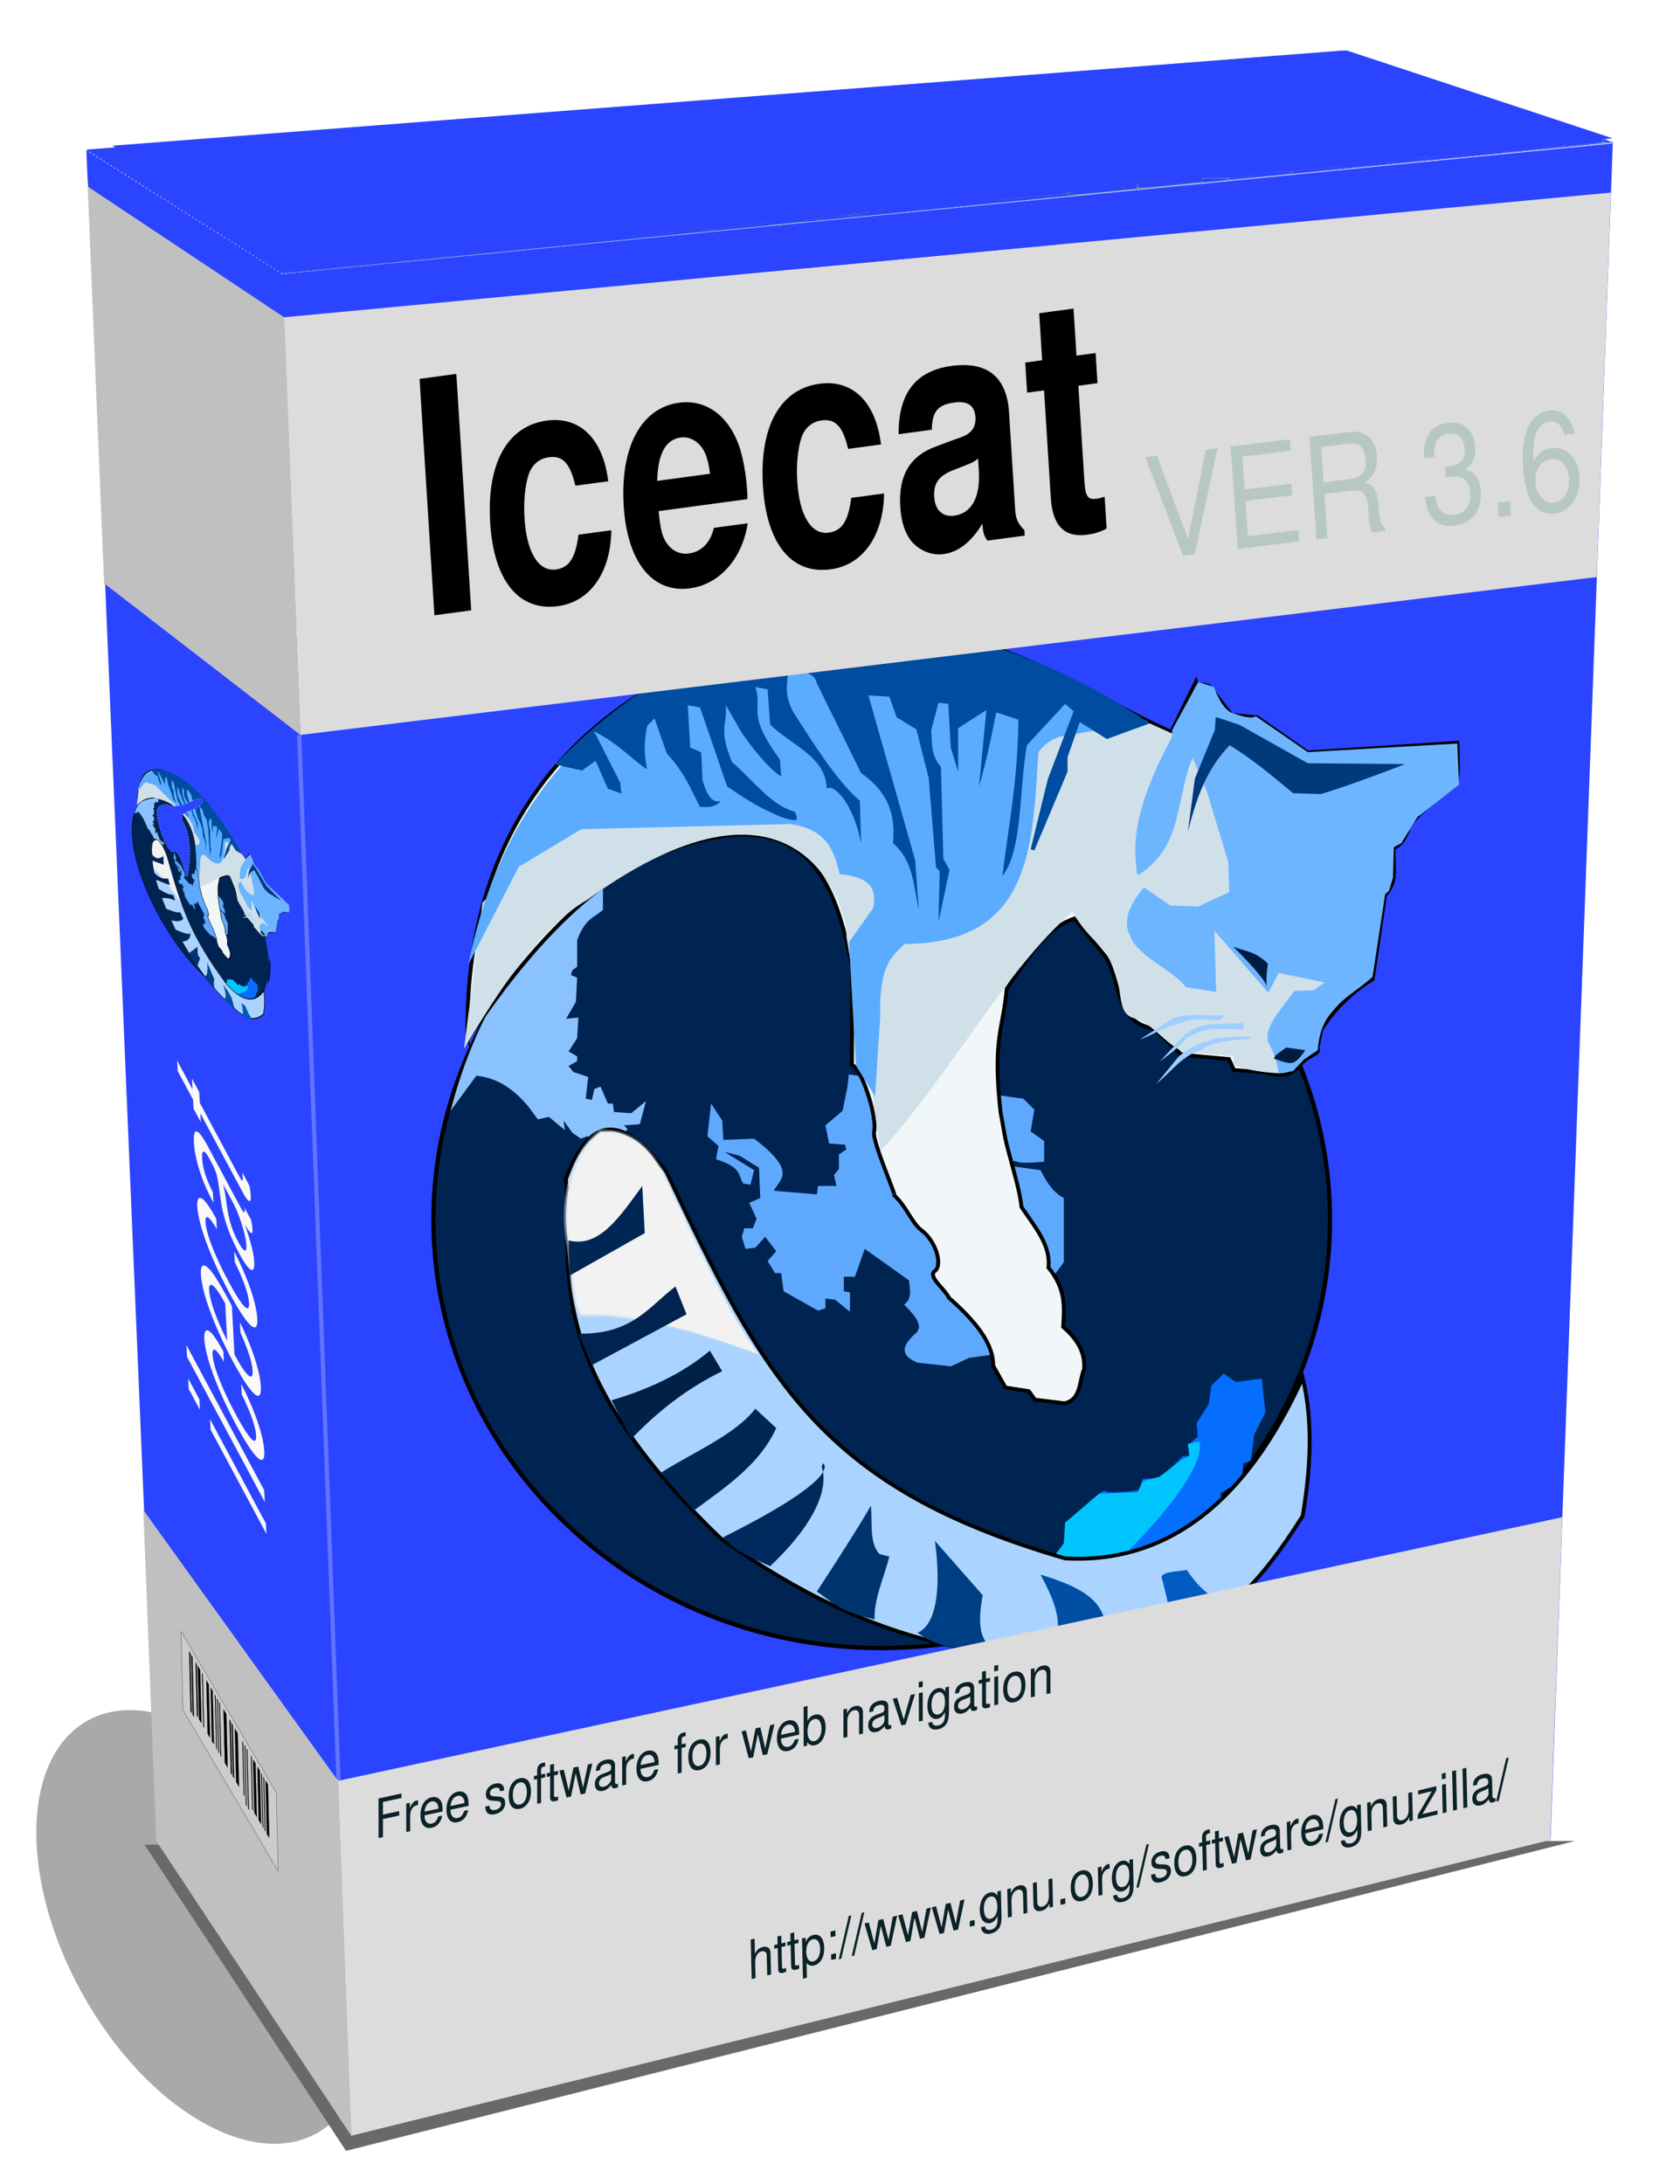 <svg xmlns="http://www.w3.org/2000/svg" xmlns:xlink="http://www.w3.org/1999/xlink" viewBox="0 0 200 260" version="1.0"><defs><linearGradient id="b" y2="6.496" gradientUnits="userSpaceOnUse" x2="476.86" y1="38.744" x1="86.236"><stop offset="0" stop-color="#2a6877"/><stop offset="1" stop-color="#2c89a0" stop-opacity="0"/></linearGradient><linearGradient id="e" y2="175.62" xlink:href="#a" gradientUnits="userSpaceOnUse" y1="175.62" x2="114.72" x1="64.844"/><linearGradient id="a"><stop offset="0" stop-color="#d4e3eb" stop-opacity=".498"/><stop offset="1" stop-color="#d4e3eb" stop-opacity="0"/></linearGradient><filter id="d" height="1.272" width="1.058" y="-.136" x="-.029"><feGaussianBlur stdDeviation="1.111"/></filter><filter id="c" height="1.436" width="1.534" y="-.218" x="-.267"><feGaussianBlur stdDeviation="2.279"/></filter></defs><path fill-rule="evenodd" color="#000" fill="#fff" d="M0 0h200v260H0z"/><path d="M55.665 34.471l23.398 14.832 158.4-15.759-32.22-10.896-149.58 11.823z" fill-rule="evenodd" fill="url(#b)" transform="translate(-45.47 -16.648)"/><path d="M184.58 219.042l-142.8 35.23-8.346-221.61 158.57-15.767-7.42 202.15z" fill-rule="evenodd" fill="#2b44ff"/><path d="M42.235 254.322l-23.469-36.19-8.425-200.29 23.402 14.836 8.492 221.64z" fill-rule="evenodd" fill="#2b44ff"/><path d="M283.35 481.88c0 7.671-3.731 13.89-8.334 13.89s-8.334-6.219-8.334-13.89 3.732-13.89 8.334-13.89 8.334 6.219 8.334 13.89z" transform="matrix(1.626 -1.104 1.034 1.736 -921.37 -303.528)" filter="url(#c)" fill-rule="evenodd" fill="#a9a9a9"/><path d="M390.44 478.87l13.069 19.856 79.692-20.093-92.76.237z" transform="translate(-699.65 -659.608) scale(1.836)" filter="url(#d)" fill-rule="evenodd" fill="#696969"/><path d="M41.816 254.252l-23.211-35.08-1.545-39.41 23.179 32.236 1.578 42.249z" fill-rule="evenodd" fill="silver"/><path d="M255.28 178.65c0 55.104-47.689 99.774-106.52 99.774-58.827 0-106.52-44.67-106.52-99.774s47.689-99.774 106.52-99.774c58.827 0 106.52 44.67 106.52 99.774z" transform="matrix(.501 0 0 .511 30.436 53.925)" stroke="#000" fill="#002452"/><path d="M53.638 132.24l3.072-4.18c2.74.294 4.568 1.783 6.145 3.604l1.17 1.586 1.318-.289 1.902 1.586-.147-1.153 1.025 1.442 1.024.72.731-.288 2.927 1.586 1.902-2.451-.44-.432 1.903-.145.731-2.739-1.755 1.442-2.049-.144-.146-1.01h-.585l-.878-2.018-.732.288-.292 1.298-.732-.144.293-2.595-1.756-.577-.585-.72 1.024-.578v-.576l-1.024-.577 1.024-1.586.146-2.45-1.463.143 1.17-2.018.147-2.883-.732-.289.146-.576.586-.433v-3.172c1.024-2.693 2.048-2.65 3.072-3.604v-3.028c-7.269 4.987-14.287 12.22-18.143 26.964z" fill="#8ac2ff"/><path d="M84.656 131.374l1.317 2.018.146 2.307 3.658-.144c5.201 3.972 3.064 4.781 2.34 6.2l5.122.432.146-1.01h2.195l-.293-1.297.585-.72v-1.731l.878-.577-.146-.576-1.902-.145-.439-2.162 2.048-1.73.586-2.884.146-1.441 20.776 2.883 1.317 1.298-.439 2.595 1.61 1.153v2.45s-2.634.29-3.22 0c-.584-.287-1.462.433-1.462.433l4.243.577c1.174 2.326 1.988 2.876 2.78 3.316v7.641l-8.194 10.957-3.073.433-2.194 1.009-3.95-.432c-2.165-.885-1.769-2.05-.44-3.316 1.373-.954.128-2.275-1.17-3.605 1.015-.692.686-1.825.585-2.883l-5.267-3.749-1.17 3.316h-1.318v1.73l.732.145v2.306l-1.756-1.441-1.17-.145v1.154l-.878.288-4.097-2.307-.293-2.162h-.731l-.878-1.442 1.024-1.153-1.317-1.73-1.17 1.297-1.17.144-.44-1.441.293-1.01h1.024l.439-1.153-.878-1.874 1.317-.577-.146-3.604-2.341-1.442-1.756-.432 3.511 2.162-.439 1.73-.878-.144c-.584-.961-.108-1.922-3.218-2.883l.292-1.586-1.317-1.154.44-3.892z" fill="#5ea9fe"/><path d="M39.407 122.35c-1.419-60.59 34.724-98.615 94.068-108.69 43.419-1.824 65.696 18.255 88.03 27.966l6.356-13.03c.176.823 2.679.376 3.607 1.2l5.609 7.38 6.674.636 13.03 9.216 38.77-2.542c.027 3.76.433 8.279-.317 10.487-4.86 4.075-11.47 9.315-12.365 12.1-.813 2.527-1.886 4.138-3.843 5.06-.148 5.382 1.137 8.62-2.225 12.395l-3.178 21.928c-5.018 3.118-9.956 7.787-13.347 13.347l-.953 4.767c.905 1.64-2.06 1.414-4.696 4.611-2.15 2.607-4.48 2.874-8.97 1.745l-7.944-.636-1.271-2.86-10.17-.954-2.224-.317-6.991-6.674c-10.08-1.859-8.323-11.347-12.394-18.75l-8.263-10.17c-6.449 2.309-10.233 7.535-17.48 18.433-.885 10.585-3.713 12.8-1.588 32.415.576 2.83.93 5.77 1.644 8.63 1.447 5.802 3.353 11.784 3.758 16.158 3.359 5.091 7.658 9.994 6.992 15.89 4.676 5.759 4.062 10.635 3.813 15.572 4.734 4.108 5.658 7.863 5.403 11.123-1.35 3.225-.7 7.95-5.085 8.899l-7.627-.954-1.589-2.224-6.038-.954-3.178-5.72c.103-5.932-4.802-11.864-11.441-17.797-1.07-2.333-5.62-5.582-3.657-7.035 2.065-1.528.326-7.775-3.387-10.625-2.742-2.104-3.729-6.066-7.257-9.353 1.487 2.094-5.651-13.976-5.085-16.525.925-4.165-3.55-17.263-5.72-17.48V102.96c-3.9-18.624-9.63-44.3-46.862-30.435-7.542 2.809-26.742 9.958-52.621 49.805z" stroke="#000" fill="#f1f6f8" transform="matrix(.46 0 0 .454 37.543 68.229)"/><path d="M104.826 137.036c8.388-9.227 14.909-21.64 22.846-28.477 1.977 3.31 3.127 3.39 4.52 5.812 1.765 3.064.46 6.355 2.943 6.881 2.262.771 3.355 2.78 5.617 3.92l6.088.601c.212-.254-.364.848.202 1.084 1.444.602 5.553 1.182 6.094.74l6.726-12.458-9.217-22.812-18.291-8.243-62.04 11.1-12.873 12.26-2.195 17.399c3.56-5.973 8.796-14.343 14.632-17.7 26.186-18.931 31.264 2.423 30.873 4.286l3.072 18.669 1.004 6.937z" fill="#d0e0e9"/><path d="M125.622 185.296l1.317-1.73v-2.163s4.243-4.325 4.682-3.892c.439.432 4.243-.145 4.243-.145l.146-1.297 2.195-.144 2.634-2.595h.877l-.292-1.298 1.17-1.01-.146-1.585 1.463-2.307.293-2.162 1.463-1.442 1.463 1.01 3.073-.433.439 4.036-1.317 2.596-.44 3.171-.877.289-.146 2.018-2.634 1.586.439.865c-3.485 5.36-10.72 7.027-20.045 6.632z" fill="#056eff"/><path d="M134.112 184.865c10.441-10.64 8.632-13.264 8.632-13.264l-1.316.289.146 1.441-.878.433-2.634 2.018-2.048.577-.585 1.298-4.536.144-4.097 3.46-.146 2.45-1.17 1.587c3.705.672 6.037-.01 8.632-.433z" fill="#00c5ff"/><path d="M90.803 156.99c25.517 54.613 39.888 82.743 103.26 101.38 33.42 1.818 51.341-24.897 61.45-47.352 2.814 11.804 1.967 24.315 0 36.229-11.52 18.391-23.858 33.374-48.78 34.958-28.414 4.027-60.626.704-101.99-29.238-48-46.85-37.756-71.8-39.91-94.07 6.788-18.45 15.814-15.58 25.973-1.91z" stroke="#000" stroke-width=".998" fill="#aad4ff" transform="matrix(.46 0 0 .454 37.543 68.229)"/><path d="M68.589 194.66c16.236-.897 34.888 6.196 46.134 10.156-7.22-9.74-14.359-25.437-22.504-42.703-3.141-7.45-8.015-16.451-18.423-15.649-6.37 4.55-10.507 15.806-8.396 29.051 1.007 6.166.826 14.519 3.189 19.145z" stroke="url(#e)" fill="#f2f2f2" transform="matrix(.46 0 0 .454 37.543 68.229)"/><path d="M67.684 147.67c3.716.952 6.192-2.985 8.778-6.488l.293 5.622-8.925 5.046-.147-4.18z" fill="#002655"/><path d="M70.463 162.518l11.266-6.055-1.316-3.316c-3.173 2.396-5.118 5.732-11.56 5.622l1.61 3.749z" fill="#00244f"/><path d="M72.805 166.7c4.256-1.27 8.263-3.038 11.705-5.91l1.463 2.45c-4.244 2.066-7.752 4.857-10.827 8.074l-2.341-4.614z" fill="#002045"/><path d="M78.657 175.347c3.87-2.49 8.782-4.467 11.266-7.64l2.487 2.306c-1.951 4.305-5.966 6.985-9.802 9.804l-3.95-4.47z" fill="#002655"/><path d="M86.12 182.991c14.364-7.173 11.93-8.75 11.851-8.794l-.146.432c.756 2.187-.289 6.313-6.145 11.822-2.085-.925-4.23-1.79-5.56-3.46z" fill="#002a5d"/><path d="M97.238 189.479c5.377-8.236 6.394-10.172 6.438-10.237.2 2.032-.216 4.42 1.024 5.767l1.171.289c-.612 2.499-1.839 4.998-1.756 7.496-4.625-1.105-5.135-2.21-6.876-3.316z" fill="#00346f"/><path d="M109.236 194.378c3.598-1.567 2.049-10.957 2.049-10.957l5.706 6.488c-.575 3.101-.527 5.677 1.61 6.488-3.074-.392-5.939.454-9.365-2.019z" fill="#003e84"/><path d="M123.868 187.46c9.639 2.835 6.406 5.67 9.364 8.506-2.543.525-5.012 1.087-9.071.865 2.994-2.186 1.725-5.665-.293-9.371z" fill="#004fa5"/><path d="M141.28 186.884c1.659 2.486 3.317 3.61 4.975 4.18-2.187 2.09-4.747 3.076-7.316 4.038.806-1.616.138-4.32-.585-7.065-.543-1.02 2.16-.926 2.926-1.153z" fill="#005cc1"/><path d="M135.415 104.217c-.599-3.462-.463-7.507 3.377-15.101.545-1.08.75-.977.761-2.23l3.104-5.708 1.862.611c.56 1.535 1.235 2.611 2.07 3.059 1.262.428 2.449.782 2.896.408l6.208 4.281 17.795-1.02.207 4.894-4.966 3.874-1.914 3.11-.88.458-.103 3.619-.466 1.58-.465.408-1.5 9.837c-2.605 2.405-6.205 3.56-6.518 8.717l-1.656 1.121-1.293 1.376-1.707.306c-.592-3.808-1.658-3.235-1.263-5.012.331-1.491 2.576-3.943 3.082-4.822l2.343-.102 1.321-.921-5.483-1.122-1.241 2.345-6.415-7.391.207 7.289-3.62-.56c-1.46-2.057-5.696-3.572-6.622-6.117-.878-1.639-.225-3.578 1.655-5.76l3.104 2.14 3.31.154 3.725-1.733-.103-3.568-2.535-8.36-1.707-4.078c-2.038 4.737-1.098 10.731-6.57 14.017z" fill="#6db5ff"/><path d="M55.752 114.82l6-11.622 7.45-4.486 24.83-.611c4.451.6 5.272 3.243 5.938 5.973 4.024.345 4.333 2.061 3.994 4.018l-2.896 4.077.827 14.68 2.276 3.67.621-9.582c-.154-6.166 1.453-7.123 2.897-8.564 15.183-.046 15.224-11.697 15.933-22.835.514-.612.905-1.223 2.483-1.835l10.552-1.835c-46.965-19.136-74.46-3.148-80.906 28.953z" fill="#5babfe"/><path d="M66.074 91.008l3.219.721 1.61-1.153 1.462 3.316 1.61.576-.146-1.297-3.073-6.055c2.625 1.168 4.82 3.607 6.291 4.469-.456-1.955-.319-3.617 0-5.19l.878-.865 1.463 4.18c2.211 2.377 2.868 4.339 3.95 6.344 1.303.082 1.942-.057 2.488-.72-.975.297-1.625-.482-2.194-2.452l-.147-3.316-1.317-.576-.292-5.046 1.463.288 3.219 9.371c3.133 2.222 4.674 2.876 6.291 3.605 0 0 1.17.432 1.756.432s0-1.01 0-1.01c-2.802-.73-5.007-3.81-7.462-5.91-1.663-3.994-.53-4.504-.732-6.776l1.902 3.316c1.561 2.19 3.122 4.144 4.683 5.19l-.147-2.018c-4.098-5.619-2.013-5.822-2.926-8.65l1.463.288.293 4.18c2.455 2.428 6.702 3.847 6.73 7.642.855-.682 3.23 1.837 4.097 6.487l-.147-5.046c-2.634-2.249-5.267-6.403-7.9-10.525-1.15-2.073-.817-3.78-.44-5.478 1.249.558 3.04.759 3.22 2.018l5.266 10.669c3.62 2.555 4.046 5.426 3.804 8.362 2.458 2.078 2.435 5.134 3.073 7.93l-.439-5.912-5.56-19.607 2.488.144.878 2.45 2.34 1.443 1.464 5.766.878 10.67.438.432-.146 6.055 1.317-6.2-.737-1.297-.29-10.957c-1.246-1.442-1.017-2.883-1.17-4.325l.878-3.316 1.17.144.293 5.19.878 2.884v-5.19l3.365-2.163-.878 9.083c.628-2.009 1.438-5.633 2.048-8.795l2.634.865c-.06 7.144-1.145 12.484-1.902 18.598 2.437-3.039 1.96-10.364 2.926-15.57l4.536-4.902 1.024.865-3.072 8.074-2.049 8.362.44.144 3.95-9.371v-1.73l1.463-4.181 3.219 2.018 5.12-1.874c-14.484-9.732-43.945-22.867-70.813 4.902z" fill="#004ca0"/><path d="M141.418 99.018l.828-6.32 2.38-5.811.103-1.53 2.794.918 8.173 4.587 11.587.102c-3.32 1.284-7.42 2.787-10.035 3.568l-3.31-.102c-2.618-2.199-5.207-4.313-7.553-5.708-2.84 2.931-4.032 6.56-4.966 10.296z" fill="#003a7b"/><path d="M146.796 112.679c4.295 4.255 4.058 4.881 4.035 4.893-.108-.837-.077-1.508.103-2.855-1.61-1.586-2.773-1.417-4.138-2.039zM151.865 125.626l1.241-.917 2.277.305c-.552.875-1.104 1.469-1.656 1.53-.345.033-.658-.019-2.069-.51l.207-.408z" fill="#001c41"/><g fill="#9fceff"><path d="M147.982 122.531c-3.731-.072-3.658 0-3.658 0-.582-.1-1.714.343-3.073 1.01-.923 1.256-2.119 1.975-3.219 2.883l3.073-3.316c.818-.516 1.653-1.015 2.853-1.154 1.65-.048 2.813-.096 4.097-.144l-.073.721zM145.348 121.451c-1.49.007-2.87-.309-4.536.217-2.738.788-3.777 1.645-5.12 2.09l4.096-2.595c2.137-.572 3.963-.227 5.926-.288l-.366.576z"/><path d="M148.364 123.774c-.458-.201-5.333.515-5.188 1.2-2.352.54-3.721 2.62-5.506 4.048l2.633-3.224c1.823-1.59 3.127-1.714 4.55-2.174 1.693-.208 2.949-.21 4.23-.225l-.72.375z"/></g><path d="M185.98 180.622l-1.43 38.423-142.74 35.208-1.58-42.243 145.75-31.388z" fill-rule="evenodd" fill="#dcdcdc"/><g fill="#f9f9f9"><path d="M25.006 168.958l.065 1.24 6.652 12.412-.066-1.24-6.651-12.412m-2.603-4.856l.067 1.254 1.333 2.488-.067-1.255-1.333-2.487M22.192 160.13l.075 1.404 9.254 17.268-.074-1.404-9.255-17.268M26.588 160.864c-.644-1.148-1.054-1.765-1.406-2.154-.594-.623-.912-.369-.854.722.112 2.105 1.607 6.133 3.815 10.254 2.146 4.003 3.433 5.194 3.32 3.073-.1-1.867-1.114-4.823-2.747-8.005l.067 1.255c1.077 2.199 1.645 3.836 1.7 4.896.074 1.374-.835.42-2.409-2.518-1.663-3.103-2.696-5.758-2.768-7.117-.055-1.045.43-.731 1.349.849l-.067-1.255M27.606 155.47c-1.016-1.895-1.62-2.942-2.104-3.642-1.064-1.53-1.661-1.566-1.583-.102.116 2.18 1.612 6.237 3.795 10.312s3.457 5.226 3.34 3.03c-.095-1.792-1.024-4.643-2.488-7.657l.067 1.255c.894 1.978 1.389 3.533 1.442 4.533.042.792-.227.896-.764.271-.365-.412-.74-1.018-1.4-2.235l-.305-5.765m-.559 4.125c-1.237-2.402-2.083-4.776-2.15-6.03-.065-1.225.748-.555 1.84 1.482.025.047.05.095.077.157l.233 4.39M25.75 145.092c-.644-1.148-1.054-1.765-1.406-2.153-.594-.624-.912-.37-.854.72.112 2.107 1.607 6.134 3.816 10.255 2.145 4.004 3.432 5.194 3.32 3.073-.1-1.867-1.115-4.823-2.747-8.005l.066 1.255c1.078 2.199 1.645 3.836 1.701 4.896.073 1.375-.835.42-2.41-2.518-1.662-3.103-2.695-5.757-2.768-7.116-.055-1.046.43-.732 1.35.848l-.067-1.255M29.1 143.752c.032.182.035.242.039.316.023.433-.155.317-.485-.299l-3.91-7.296c-1.18-2.203-1.761-2.371-1.659-.445.06 1.135.39 2.597.913 4.044.361.998.75 1.858 1.412 3.12l-.067-1.255c-.818-1.62-1.216-2.875-1.278-4.04-.06-1.12.263-1.084.897.1l.28.521c.444.83.651 1.498.805 2.674.284 2.117.349 2.48.54 3.267.365 1.503.986 3.08 1.85 4.69 1.206 2.25 1.915 2.686 1.83 1.103-.052-.986-.386-2.322-1.118-4.483.668 1.166.952 1.346.91.54-.014-.254-.05-.496-.16-1.065l-.8-1.492m-1.357-.567c.356.663.578 1.185.89 2.103.42 1.243.656 2.234.695 2.966.051.97-.312.804-.985-.452-.698-1.302-1.083-2.518-1.318-4.155-.223-1.599-.288-1.963-.475-2.689l1.193 2.227M22.851 128.393l.068 1.284-1.828-3.41.066 1.239 1.828 3.411.056 1.06.864 1.611-.057-1.06 5.027 9.38c.673 1.256 1.025 1.429.974.458a11.314 11.314 0 00-.143-1.182l-.889-1.658c.047.236.07.453.083.692.028.538-.09.45-.56-.426l-4.558-8.504-.068-1.284-.863-1.611"/></g><path d="M191.77 22.926l-1.68 45.766-154.34 18.8-1.952-49.717 157.97-14.849z" fill-rule="evenodd" fill="#dcdcdc"/><g fill="#b7c8c4"><path d="M142.24 65.977l2.693-12.633-1.386.17-2.11 10.67-3.714-9.96-1.4.17 4.516 11.754 1.4-.17M148.264 59.639l5.558-.678-.095-1.373-5.558.678-.271-3.9 5.767-.703-.095-1.372-7.07.862.849 12.201 7.321-.893-.095-1.372-6.02.734-.29-4.184M157.666 58.795l3.36-.41c1.161-.142 1.726.464 1.83 1.97l.062 1.09c.053.753.216 1.476.433 1.956l1.582-.193-.027-.385c-.518-.342-.646-.765-.787-2.385-.154-2.007-.462-2.577-1.607-3.011 1.101-.81 1.504-1.72 1.407-3.109-.146-2.108-1.333-3.128-3.335-2.884l-4.703.574.848 12.201 1.302-.159-.365-5.255m-.096-1.372l-.292-4.201 3.15-.385c.728-.088 1.157-.006 1.502.29.375.308.595.839.646 1.575.1 1.44-.47 2.167-1.856 2.336l-3.15.385M172.142 56.843l.154-.02.517-.08c1.358-.165 2.11.486 2.208 1.909.104 1.49-.604 2.47-1.892 2.627-1.344.164-2.058-.559-2.262-2.272l-1.232.15c.122.947.305 1.55.58 2.056.584 1.076 1.605 1.543 2.962 1.377 2.044-.25 3.259-1.866 3.103-4.109-.105-1.506-.653-2.283-1.877-2.623.894-.548 1.298-1.441 1.215-2.63-.142-2.041-1.36-3.125-3.25-2.894-2.002.244-2.976 1.68-2.842 4.212l1.232-.15c-.036-.722-.008-1.13.12-1.518.235-.686.823-1.163 1.593-1.257 1.092-.133 1.803.556 1.89 1.811.059.837-.158 1.37-.685 1.704-.325.209-.754.329-1.62.451l.086 1.256M179.758 59.643l-1.456.178.121 1.74 1.456-.177-.12-1.74M187.466 51.614c-.373-1.913-1.517-2.938-3.03-2.753-1.091.133-2.027.889-2.542 2.015-.535 1.23-.714 2.72-.564 4.88.139 1.99.48 3.232 1.14 4.215.599.889 1.503 1.302 2.595 1.168 1.89-.23 3.131-2.07 2.97-4.396-.154-2.21-1.522-3.612-3.3-3.395-.98.12-1.719.665-2.19 1.6-.188-2.897.485-4.599 1.898-4.771.868-.106 1.516.473 1.79 1.587l1.233-.15m-2.795 3.058c1.19-.145 2.001.752 2.112 2.342.103 1.49-.661 2.68-1.795 2.818-1.148.14-2.095-.892-2.201-2.415-.102-1.473.667-2.596 1.884-2.745"/></g><path d="M35.757 87.492L12.393 69.444l-1.957-47.245 23.401 15.576 1.92 49.718z" fill-rule="evenodd" fill="silver"/><g fill="#0b2228"><path d="M45.587 216.556l1.94-.418-.001-.53-1.94.419-.002-1.505 2.208-.475v-.53l-2.727.588.006 4.706.518-.111-.002-2.144M48.36 214.71l.004 3.383.469-.1-.003-1.757c0-.484.105-.823.328-1.059.145-.153.284-.222.608-.298l-.001-.55a.97.97 0 00-.178.02c-.301.065-.53.32-.797.882v-.613l-.43.092M52.692 215.65c0-.517-.034-.82-.118-1.053-.19-.515-.637-.754-1.183-.637-.814.176-1.337 1.012-1.336 2.122s.51 1.686 1.329 1.51c.669-.145 1.131-.684 1.247-1.445l-.468.101c-.128.473-.39.762-.763.843-.295.063-.546-.038-.703-.288-.111-.17-.15-.355-.157-.69l2.152-.463m-2.141.022c.038-.635.367-1.112.835-1.213.457-.099.809.265.81.82 0 .013 0 .026-.006.04l-1.64.353M55.786 214.983c0-.516-.035-.819-.119-1.053-.19-.514-.636-.754-1.182-.636-.814.175-1.337 1.011-1.336 2.122s.51 1.685 1.329 1.509c.669-.144 1.13-.683 1.247-1.444l-.468.1c-.128.474-.39.763-.763.843-.296.064-.547-.037-.703-.288-.112-.17-.15-.355-.157-.69l2.152-.463m-2.141.022c.038-.634.366-1.112.835-1.213.457-.098.808.265.81.82 0 .013 0 .026-.006.04l-1.64.353M60.021 213.145c-.006-.664-.386-.956-1.06-.811-.68.146-1.12.648-1.12 1.274.001.53.236.731.927.776l.435.029c.324.02.452.129.452.374 0 .316-.272.588-.68.676-.25.054-.462.016-.58-.101-.072-.081-.105-.171-.134-.404l-.49.106c.023.776.403 1.069 1.166.904.736-.158 1.204-.679 1.203-1.33 0-.504-.246-.73-.826-.766l-.446-.026c-.38-.022-.541-.13-.541-.368 0-.31.239-.562.618-.643.373-.08.574.063.586.416l.49-.106M61.878 211.701c-.82.177-1.315.961-1.313 2.098s.492 1.708 1.323 1.53c.82-.177 1.32-.963 1.32-2.074-.002-1.168-.488-1.735-1.33-1.554m.006.496c.524-.113.837.317.838 1.156.001.795-.322 1.368-.835 1.478-.518.112-.836-.317-.837-1.137-.001-.813.316-1.385.834-1.497M64.898 211.148l-.485.104v-.53c-.001-.225.11-.366.322-.411.04-.009.056-.012.162-.029v-.445a.952.952 0 00-.263.024c-.43.092-.685.432-.685.916l.001.575-.39.084v.439l.39-.084.004 2.944.463-.1-.004-2.944.485-.104v-.44M66.43 210.817l-.479.104v-.93l-.463.1v.93l-.395.084v.44l.396-.086.003 2.557c0 .342.202.493.564.415.111-.024.223-.061.379-.127v-.452a.857.857 0 01-.224.074c-.2.043-.256-.01-.256-.248l-.003-2.318.48-.104-.001-.439M69.659 213.513l.854-3.569-.524.113-.577 2.76-.577-2.511-.568.122-.555 2.755-.6-2.506-.512.11.851 3.201.524-.113.56-2.775.594 2.527.53-.114M73.57 212.347c-.05.024-.073.029-.1.035-.162.034-.252-.043-.252-.211l-.002-1.989c-.001-.6-.38-.841-1.1-.686-.423.09-.774.309-.969.602-.134.204-.19.41-.2.747l.468-.1c.039-.422.25-.655.685-.749.418-.09.653.04.653.363v.142c0 .226-.116.349-.484.48-.658.238-.758.285-.936.408-.34.234-.513.575-.512 1.014 0 .614.369.922.96.794.368-.079.663-.291.991-.71.034.335.18.458.48.393.095-.02.168-.049.318-.126v-.407m-.815-.574c0 .181-.044.3-.184.48-.189.24-.417.393-.69.451-.363.079-.575-.076-.575-.418 0-.355.205-.58.701-.771.49-.183.591-.23.747-.348v.606M74.068 209.172l.004 3.383.468-.1-.002-1.757c0-.484.105-.823.328-1.058.144-.154.284-.223.607-.3v-.548a.97.97 0 00-.18.02c-.3.064-.528.32-.795.881l-.001-.613-.43.092M78.409 210.11c-.001-.517-.035-.82-.119-1.053-.19-.515-.636-.754-1.183-.637-.813.176-1.337 1.012-1.335 2.122s.51 1.686 1.329 1.51c.669-.145 1.13-.683 1.247-1.445l-.468.101c-.128.473-.39.762-.763.843-.296.063-.547-.038-.703-.288-.112-.17-.151-.355-.157-.69l2.152-.463m-2.141.022c.038-.635.366-1.112.834-1.213.458-.099.81.265.81.82 0 .013 0 .026-.006.04l-1.638.353M81.63 207.543l-.485.104v-.529c0-.226.11-.366.323-.412.039-.008.055-.012.161-.028v-.446a.952.952 0 00-.262.024c-.43.093-.686.432-.685.916v.575l-.39.084.001.44.39-.085.004 2.944.462-.1-.003-2.943.485-.105v-.439M83.256 207.096c-.82.176-1.315.961-1.313 2.098s.492 1.708 1.323 1.53c.82-.177 1.32-.963 1.319-2.074-.001-1.168-.487-1.735-1.329-1.554m.006.496c.524-.113.837.317.838 1.156 0 .794-.322 1.368-.835 1.478-.518.112-.836-.317-.837-1.137-.001-.813.316-1.385.834-1.497M85.226 206.768l.004 3.384.468-.101-.002-1.756c0-.485.105-.824.328-1.06.144-.153.284-.222.607-.298v-.549a.97.97 0 00-.179.02c-.301.064-.53.32-.796.881l-.001-.613-.43.092M91.343 208.841l.855-3.568-.524.113-.577 2.76-.577-2.511-.569.122-.554 2.754-.6-2.505-.513.11.852 3.2.524-.112.56-2.775.594 2.526.53-.114M95.132 206.507c0-.516-.035-.819-.118-1.053-.19-.514-.637-.754-1.183-.636-.814.175-1.337 1.011-1.336 2.122s.51 1.685 1.329 1.509c.669-.144 1.131-.683 1.247-1.444l-.468.1c-.128.474-.39.763-.763.843-.295.064-.546-.037-.703-.288-.112-.17-.15-.355-.157-.69l2.152-.463m-2.141.022c.038-.634.366-1.112.835-1.213.457-.098.809.265.81.82 0 .013 0 .026-.006.04l-1.64.353M95.667 203.195l.006 4.707.418-.09v-.433c.223.346.518.47.925.382.77-.165 1.27-1.003 1.269-2.127-.001-1.097-.482-1.672-1.25-1.506-.402.086-.686.322-.903.75l-.002-1.782-.463.1m1.279 1.455c.518-.112.853.339.854 1.146.001.768-.344 1.366-.851 1.475-.49.106-.815-.341-.816-1.135 0-.794.322-1.38.813-1.486M100.407 203.498l.004 3.383.468-.1-.002-1.866c-.001-.691.31-1.21.79-1.314.368-.079.602.129.603.536l.003 2.343.462-.1-.003-2.556c0-.562-.363-.845-.926-.724-.435.094-.713.347-.97.874v-.568l-.43.092M106.106 205.338c-.05.024-.073.029-.1.035-.162.035-.252-.043-.252-.211l-.002-1.989c0-.6-.38-.841-1.1-.686-.423.09-.774.309-.969.602-.134.204-.189.41-.2.747l.468-.1c.039-.422.25-.655.685-.749.418-.09.653.04.653.364v.142c0 .226-.116.348-.484.479-.658.238-.758.286-.936.408-.34.235-.513.575-.512 1.014 0 .614.369.922.96.795.368-.08.663-.292.991-.711.034.335.18.458.48.394.095-.02.168-.05.318-.127v-.407m-.815-.573c0 .18-.044.3-.184.478-.189.241-.417.394-.69.453-.363.078-.575-.077-.575-.42 0-.354.205-.58.701-.77.49-.183.591-.23.747-.348v.607M107.816 205.293l1.116-3.625-.524.113-.822 2.922-.783-2.576-.524.113 1.03 3.162.507-.11M109.846 201.465l-.463.1.005 3.383.462-.1-.004-3.383m-.001-1.324l-.469.101.001.678.468-.1v-.679M112.54 200.884l.001.491c-.235-.35-.52-.476-.893-.395-.741.16-1.242 1.016-1.24 2.114 0 .555.129.98.369 1.25.218.238.53.339.837.273.368-.08.624-.316.885-.798v.174c.001.459-.049.747-.166.96a.954.954 0 01-.646.455c-.212.046-.401.022-.53-.067-.106-.074-.15-.154-.178-.349l-.474.102c.05.629.48.917 1.166.77.435-.094.808-.336.997-.648.223-.358.306-.802.305-1.596l-.003-2.828-.43.092m-.84.582c.5-.108.797.319.798 1.165 0 .807-.3 1.362-.79 1.468-.507.11-.815-.322-.816-1.142 0-.813.311-1.384.807-1.491M116.325 203.137c-.05.023-.072.028-.1.034-.162.035-.25-.043-.251-.21l-.002-1.99c-.001-.6-.38-.84-1.1-.686-.423.091-.774.31-.97.603-.133.203-.188.409-.199.747l.468-.1c.039-.423.25-.655.685-.75.418-.09.653.041.653.364v.142c0 .226-.117.348-.484.479-.658.239-.758.286-.937.408-.34.235-.512.576-.511 1.015 0 .613.369.921.96.794.368-.08.663-.291.991-.71.034.334.18.458.48.393.095-.02.167-.049.318-.127v-.406m-.815-.574c0 .18-.045.3-.184.479-.189.24-.417.393-.69.452-.363.078-.575-.076-.575-.419 0-.355.205-.58.701-.77.49-.184.591-.231.747-.349v.607M117.855 199.74l-.48.103v-.93l-.463.1v.93l-.395.085v.439l.396-.085.003 2.556c0 .343.202.493.564.415.111-.024.223-.061.379-.127v-.452a.857.857 0 01-.224.074c-.2.043-.256-.01-.256-.248l-.003-2.318.48-.103-.001-.44M118.83 199.53l-.462.099.004 3.383.462-.1-.004-3.383m-.001-1.323l-.469.1.001.679.468-.101v-.678M120.744 199.02c-.82.177-1.315.962-1.313 2.098s.492 1.709 1.323 1.53c.82-.177 1.32-.963 1.319-2.073-.001-1.17-.487-1.736-1.329-1.555m.006.496c.524-.113.837.317.838 1.157 0 .794-.322 1.367-.835 1.477-.518.112-.836-.317-.837-1.137-.001-.813.316-1.385.834-1.497M122.723 198.69l.004 3.384.468-.1-.002-1.867c0-.69.31-1.21.79-1.313.368-.08.603.128.603.535l.003 2.344.463-.1-.003-2.557c-.001-.561-.364-.845-.927-.723-.435.093-.713.347-.969.874v-.569l-.43.093"/></g><g fill="#0b2228"><path d="M89.371 230.9l.116 4.705.46-.11-.046-1.866c-.017-.69.283-1.217.76-1.331.15-.036.3-.014.414.056.136.078.195.226.2.465l.059 2.343.46-.11-.063-2.556c-.014-.568-.372-.84-.938-.704-.41.099-.656.307-.917.785l-.044-1.787-.46.11M93.507 231.238l-.477.115-.023-.93-.46.11.023.93-.394.095.011.438.394-.094.063 2.556c.008.342.212.488.573.401.11-.027.221-.066.376-.136l-.011-.451a.857.857 0 01-.221.079c-.2.048-.257-.004-.263-.242l-.057-2.318.477-.114-.011-.439M95.05 230.868l-.477.114-.022-.93-.46.111.022.93-.393.094.01.439.394-.095.063 2.556c.008.342.213.488.573.402.111-.027.222-.067.376-.136l-.011-.452a.857.857 0 01-.221.08c-.2.047-.257-.004-.263-.243l-.057-2.317.477-.114-.01-.44M95.594 235.563l.465-.112-.043-1.762c.252.29.528.38.905.29.749-.18 1.225-1.002 1.198-2.08-.028-1.136-.522-1.731-1.293-1.546-.393.094-.704.377-.91.829l-.013-.51-.427.102.118 4.79m1.167-4.69c.51-.122.856.321.875 1.128.02.768-.306 1.372-.81 1.493-.488.117-.823-.322-.842-1.116s.289-1.387.777-1.504M99.516 232.522l-.577.139.017.671.576-.138-.016-.672m-.067-2.71l-.576.138.016.671.577-.138-.017-.671M101.043 228.098l-1.195 5.15.305-.073 1.195-5.15-.305.073M102.586 227.728l-1.195 5.15.305-.074 1.195-5.15-.305.074M106.038 231.638l.771-3.587-.521.126-.512 2.771-.636-2.496-.565.136-.49 2.766-.658-2.49-.51.122.926 3.18.521-.126.495-2.787.653 2.512.526-.127M110.05 230.676l.77-3.587-.521.125-.512 2.771-.636-2.496-.566.136-.49 2.766-.657-2.49-.51.122.925 3.18.522-.125.494-2.788.653 2.512.527-.126M114.05 229.715l.771-3.587-.52.125-.513 2.772-.636-2.496-.565.135-.49 2.767-.658-2.491-.51.122.926 3.18.521-.125.495-2.787.653 2.512.527-.127M116.02 228.56l-.576.139.017.671.576-.138-.016-.672M118.727 225.184l.012.49c-.243-.344-.53-.463-.902-.374-.737.177-1.218 1.046-1.191 2.143.014.555.152.976.399 1.242a.876.876 0 00.842.252c.366-.088.617-.33.867-.818l.004.174c.012.458-.031.748-.143.963a.954.954 0 01-.636.47c-.21.05-.4.032-.53-.054-.109-.071-.155-.151-.188-.345l-.471.114c.066.627.502.905 1.184.741.432-.104.8-.354.982-.67.214-.364.287-.81.267-1.603l-.07-2.827-.426.102m-.828.601c.5-.12.805.3.826 1.146.02.807-.268 1.37-.756 1.486-.504.121-.821-.302-.841-1.122-.02-.813.278-1.391.771-1.51M119.91 224.9l.083 3.382.465-.112-.045-1.865c-.017-.69.282-1.217.759-1.331.366-.088.605.114.615.52l.058 2.344.46-.11-.063-2.557c-.014-.561-.383-.836-.943-.702-.433.104-.705.364-.949.897l-.014-.568-.427.102M125.362 227l-.083-3.382-.46.11.047 1.917c.017.69-.283 1.217-.765 1.333-.366.088-.605-.115-.615-.521l-.06-2.395-.46.11.065 2.608c.014.562.383.837.949.7.426-.102.694-.341.955-.852l.011.472.416-.1M126.815 225.97l-.577.138.017.671.576-.138-.016-.672M128.732 222.685c-.815.195-1.291.992-1.263 2.128s.532 1.696 1.358 1.498c.815-.196 1.298-.993 1.27-2.104-.028-1.168-.527-1.723-1.365-1.522m.018.495c.521-.125.844.298.865 1.137.02.794-.29 1.374-.8 1.497-.516.124-.844-.298-.864-1.117-.02-.813.284-1.393.8-1.517M130.694 222.311l.083 3.382.466-.112-.043-1.755c-.012-.484.085-.826.303-1.066.14-.157.278-.23.6-.313l-.014-.549a.97.97 0 00-.177.024c-.3.072-.522.333-.776.9l-.015-.613-.427.102M134.446 221.41l.012.491c-.243-.344-.53-.463-.902-.374-.737.177-1.218 1.045-1.19 2.142.013.556.152.977.398 1.242a.876.876 0 00.843.252c.366-.087.616-.33.867-.818l.004.174c.011.459-.032.748-.144.963a.954.954 0 01-.635.47c-.21.051-.401.032-.531-.053-.108-.072-.155-.152-.187-.345l-.472.113c.066.627.502.905 1.184.742.433-.104.8-.355.982-.671.214-.363.287-.81.268-1.603l-.07-2.827-.427.103m-.827.6c.499-.119.805.301.825 1.146.02.807-.267 1.37-.755 1.487-.505.12-.822-.303-.842-1.123-.02-.813.278-1.39.772-1.51M136.474 219.593l-1.195 5.15.305-.074 1.195-5.15-.305.074M139.238 221.213c-.022-.664-.408-.948-1.08-.787-.676.163-1.104.674-1.088 1.3.013.53.252.726.944.754l.436.019c.323.013.454.118.46.363.008.317-.258.595-.663.692-.25.06-.462.027-.582-.088-.075-.079-.11-.168-.144-.4l-.488.117c.041.776.428 1.06 1.187.877.732-.175 1.188-.707 1.172-1.359-.013-.503-.264-.722-.844-.745l-.447-.016c-.38-.013-.544-.116-.55-.355-.007-.31.226-.567.603-.658.372-.089.576.05.596.403l.488-.117M141.06 219.725c-.815.196-1.291.992-1.264 2.128s.533 1.697 1.36 1.498c.814-.195 1.297-.993 1.27-2.103-.03-1.168-.528-1.724-1.366-1.523m.018.496c.521-.125.844.297.865 1.136.02.794-.29 1.375-.8 1.497-.516.124-.844-.297-.864-1.117-.02-.813.284-1.392.8-1.516M144.066 219.101l-.482.116-.013-.53c-.006-.225.102-.368.313-.418.039-.01.055-.014.16-.033l-.01-.445a.952.952 0 00-.261.03c-.427.103-.675.448-.664.932l.015.575-.389.093.011.439.388-.094.073 2.944.46-.11-.072-2.944.482-.116-.01-.439M145.591 218.735l-.477.115-.023-.93-.46.11.023.93-.394.095.011.439.394-.095.063 2.556c.008.342.212.488.573.401.11-.026.221-.066.376-.135l-.011-.452a.857.857 0 01-.221.079c-.2.048-.257-.004-.263-.242l-.057-2.317.477-.115-.011-.439M148.872 221.356l.77-3.587-.52.125-.512 2.772-.636-2.496-.566.136-.49 2.766-.658-2.49-.51.122.926 3.18.521-.126.495-2.787.653 2.512.527-.127M152.764 220.097a.383.383 0 01-.1.037c-.16.039-.252-.037-.256-.205l-.049-1.988c-.014-.6-.4-.832-1.115-.66-.421.1-.767.327-.955.625-.129.206-.18.413-.182.751l.466-.111c.028-.423.234-.66.667-.764.416-.1.653.025.661.347l.004.142c.005.226-.109.351-.474.49-.652.254-.75.304-.926.43-.334.243-.499.588-.488 1.027.015.613.39.912.978.771.366-.088.657-.307.975-.734.042.334.19.455.49.383.093-.023.165-.053.314-.134l-.01-.407m-.828-.554c.004.18-.037.301-.172.483a1.183 1.183 0 01-.68.468c-.36.087-.576-.063-.585-.405-.009-.355.192-.585.683-.787.487-.195.586-.245.739-.366l.015.607M153.187 216.912l.084 3.382.465-.112-.043-1.756c-.012-.484.086-.825.303-1.066.141-.157.279-.229.6-.313l-.013-.548a.97.97 0 00-.178.023c-.3.072-.522.333-.776.9l-.015-.613-.427.103M157.54 217.75c-.013-.517-.054-.819-.143-1.05-.202-.51-.654-.74-1.198-.609-.809.195-1.312 1.043-1.285 2.153s.549 1.673 1.364 1.477c.665-.16 1.114-.709 1.213-1.473l-.466.112c-.117.476-.371.771-.743.86-.294.07-.547-.024-.71-.271-.115-.167-.159-.351-.172-.686l2.14-.513m-2.14.072c.023-.635.34-1.12.806-1.232.455-.11.815.245.829.8 0 .013 0 .026-.005.04l-1.63.392M158.977 214.191l-1.195 5.15.305-.074 1.195-5.15-.305.074M161.56 214.902l.012.49c-.243-.344-.53-.463-.902-.374-.737.177-1.218 1.045-1.19 2.143.013.555.152.976.398 1.241a.876.876 0 00.843.253c.366-.088.616-.33.867-.819l.004.175c.011.458-.032.747-.144.962a.954.954 0 01-.635.471c-.21.05-.401.031-.531-.054-.108-.072-.155-.151-.187-.345l-.472.113c.066.627.502.906 1.184.742.433-.104.8-.355.982-.67.214-.364.287-.81.268-1.604l-.07-2.827-.427.103m-.827.601c.499-.12.805.3.825 1.146.02.806-.267 1.369-.755 1.486-.505.121-.822-.303-.842-1.122-.02-.814.278-1.392.772-1.51M162.752 214.616l.083 3.382.466-.112-.046-1.865c-.017-.691.283-1.217.76-1.332.365-.088.605.115.615.521l.057 2.343.46-.11-.062-2.556c-.014-.562-.384-.837-.944-.702-.432.104-.705.364-.948.896l-.014-.568-.427.103M168.195 216.717l-.083-3.382-.46.11.047 1.918c.017.69-.282 1.217-.765 1.333-.366.087-.605-.115-.615-.521l-.059-2.395-.46.11.064 2.608c.014.562.383.836.949.7.427-.102.694-.341.955-.852l.012.471.415-.1M170.986 212.64l-2.168.52.012.47 1.619-.388-1.676 2.843.012.484 2.362-.567-.012-.47-1.802.432 1.665-2.847-.012-.478M172.132 212.364l-.46.11.083 3.382.46-.11-.083-3.382m-.033-1.323l-.465.112.016.677.466-.111-.017-.678M173.338 210.744l-.466.111.116 4.706.466-.112-.116-4.705M174.567 210.449l-.466.111.116 4.705.466-.111-.116-4.705M178.03 214.032a.383.383 0 01-.1.037c-.16.039-.252-.037-.256-.205l-.049-1.988c-.015-.6-.4-.832-1.115-.66-.421.1-.767.327-.955.625-.129.206-.18.413-.182.751l.465-.111c.029-.423.235-.66.668-.764.415-.1.653.025.66.347l.004.142c.006.226-.108.351-.473.49-.652.254-.751.304-.926.43-.335.243-.5.588-.488 1.027.015.613.39.912.978.771.366-.088.656-.307.975-.734.041.334.19.455.489.383.094-.023.166-.053.315-.134l-.01-.407m-.828-.554c.004.18-.038.3-.173.483a1.183 1.183 0 01-.68.468c-.36.087-.576-.063-.584-.405-.009-.355.192-.585.683-.787.486-.195.585-.245.739-.366l.015.607M179.308 209.31l-1.195 5.15.305-.073 1.195-5.15-.305.074"/></g><g transform="matrix(.509 .861 .024 1 -45.47 -16.648)" stroke-linejoin="round"><path stroke="#666" stroke-width=".113" fill="#ccc" d="M126.89 101.62h22.262v9.354H126.89z"/><rect ry="0" height="7.157" width=".285" y="102.37" x="128.74" stroke="#0e0101" stroke-width=".024"/><rect ry="0" height="7.157" width=".285" y="102.37" x="129.24" stroke="#0e0101" stroke-width=".024"/><rect ry="0" height="6.363" width=".286" y="102.37" x="130.25" stroke="#0e0101" stroke-width=".022"/><rect ry="0" height="6.357" width=".57" y="102.37" x="130.76" stroke="#0e0101" stroke-width=".032"/><rect ry="0" height="6.365" width=".193" y="102.37" x="131.75" stroke="#0e0101" stroke-width=".018"/><rect ry="0" height="6.357" width=".57" y="102.37" x="132.76" stroke="#0e0101" stroke-width=".032"/><rect ry="0" height="6.359" width=".475" y="102.37" x="133.77" stroke="#0e0101" stroke-width=".029"/><rect ry="0" height="6.365" width=".193" y="102.37" x="134.76" stroke="#0e0101" stroke-width=".018"/><rect ry="0" height="6.365" width=".193" y="102.37" x="135.26" stroke="#0e0101" stroke-width=".018"/><rect ry="0" height="6.365" width=".193" y="102.37" x="135.76" stroke="#0e0101" stroke-width=".018"/><rect ry="0" height="6.356" width=".666" y="102.37" x="136.78" stroke="#0e0101" stroke-width=".034"/><rect ry="0" height="6.363" width=".286" y="102.37" x="138.18" stroke="#0e0101" stroke-width=".022"/><rect ry="0" height="6.363" width=".286" y="102.37" x="138.68" stroke="#0e0101" stroke-width=".022"/><rect ry="0" height="6.356" width=".666" y="102.37" x="139.44" stroke="#0e0101" stroke-width=".034"/><rect ry="0" height="6.365" width=".193" y="102.37" x="141.18" stroke="#0e0101" stroke-width=".018"/><rect ry="0" height="7.159" width=".193" y="102.37" x="141.68" stroke="#0e0101" stroke-width=".02"/><rect ry="0" height="7.159" width=".193" y="102.37" x="142.19" stroke="#0e0101" stroke-width=".02"/><rect ry="0" height="6.365" width=".193" y="102.37" x="143.19" stroke="#0e0101" stroke-width=".018"/><rect ry="0" height="6.357" width=".57" y="102.37" x="143.7" stroke="#0e0101" stroke-width=".032"/><rect ry="0" height="6.357" width=".57" y="102.37" x="144.71" stroke="#0e0101" stroke-width=".032"/><rect ry="0" height="6.371" width=".185" y="102.36" x="145.6" stroke="#0e0101" stroke-width=".018"/><rect ry="0" height="6.371" width=".185" y="102.36" x="146.1" stroke="#0e0101" stroke-width=".018"/><rect ry="0" height="6.357" width=".57" y="102.37" x="146.61" stroke="#0e0101" stroke-width=".032"/></g><path d="M54.326 44.512l-4.379.591 1.77 28.147 4.379-.591-1.77-28.147M72.411 57.296c-.612-5.057-3.373-7.76-7.314-7.229-4.7.635-7.187 5.098-6.74 12.202.432 6.873 3.4 10.522 8.07 9.892 3.824-.517 6.285-4.003 6.35-9.035l-3.911.528c-.356 2.774-1.107 3.927-2.684 4.14-2.073.28-3.483-2.022-3.738-6.076-.124-1.97.051-3.862.47-5.165.394-1.221 1.26-1.961 2.428-2.119 1.664-.224 2.518.712 3.157 3.39l3.912-.528M88.98 59.42c0-.467-.013-.66-.03-.93-.13-2.085-.486-3.984-.958-5.4-1.288-3.642-3.971-5.577-7.154-5.147-4.525.61-7.026 5.309-6.587 12.298.42 6.68 3.422 10.402 7.888 9.799 3.533-.477 6.226-3.528 6.874-7.742l-4.029.543c-.392 1.728-1.47 2.847-2.958 3.047-1.168.158-2.144-.372-2.8-1.452-.428-.72-.633-1.628-.815-3.589l10.568-1.426m-10.735-2.173c.064-3.201.986-4.922 2.796-5.166 1.022-.138 1.998.392 2.65 1.394.427.721.654 1.508.831 2.925l-6.277.847M104.882 52.913c-.612-5.057-3.373-7.76-7.314-7.229-4.7.635-7.187 5.098-6.74 12.202.432 6.873 3.399 10.522 8.07 9.892 3.824-.517 6.284-4.003 6.35-9.035l-3.911.528c-.356 2.774-1.108 3.927-2.684 4.14-2.073.28-3.483-2.022-3.738-6.076-.124-1.97.051-3.862.47-5.165.394-1.221 1.26-1.961 2.428-2.119 1.664-.224 2.518.712 3.157 3.39l3.912-.528M121.949 63.108c-.786-.79-1.027-1.341-1.095-2.422l-.728-11.584c-.267-4.247-2.592-6.114-6.855-5.538-4.262.575-6.33 3.268-6.29 8.13l3.942-.532c.068-2.19.696-2.975 2.71-3.247 1.577-.213 2.409.376 2.496 1.766.044.695-.18 1.348-.599 1.716-.53.46-.53.46-2.518 1.157l-1.61.607c-3.08 1.117-4.465 3.445-4.23 7.19.112 1.777.584 3.193 1.38 4.137.982 1.113 2.4 1.661 3.802 1.472 1.751-.236 3.294-1.457 4.6-3.62.068 1.082.18 1.456.599 2.023l4.437-.6-.041-.656m-5.42-7.056c.197 3.128-.859 5.061-2.932 5.341-1.372.185-2.28-.666-2.376-2.21-.102-1.622.492-2.48 2.156-3.172l1.38-.537c1.062-.416 1.233-.517 1.68-.889l.093 1.467M130.43 42.027l-2.277.307-.352-5.598-4.087.552.352 5.598-2.015.272.226 3.59 2.014-.271.806 12.818c.207 3.282 1.622 4.726 4.308 4.364.905-.122 1.628-.337 2.338-.744l-.238-3.784c-.404.132-.635.202-.927.242-1.08.146-1.37-.244-1.486-2.097l-.713-11.351 2.277-.308-.226-3.59"/><path d="M255.28 178.65c0 55.104-47.689 99.774-106.52 99.774-58.827 0-106.52-44.67-106.52-99.774s47.689-99.774 106.52-99.774c58.827 0 106.52 44.67 106.52 99.774z" transform="matrix(.077 .077 -.001 .088 12.67 79.777)" stroke="#000" fill="#002452"/><path d="M15.997 96.877l.48-.25c.418.472.693 1.01.93 1.568l.174.454.201.152.287.567-.02-.222.153.407.154.282.113.062.442.724.298-.13-.066-.143.29.268.12-.361-.272-.02-.312-.34-.02-.198-.09-.09-.128-.483-.112-.063-.049.18-.111-.138.052-.404-.267-.37-.087-.214.158.058.001-.1-.154-.257.16-.116.03-.401-.224-.2.184-.17.03-.475-.11-.162.023-.078.091.016.009-.548c.164-.308.32-.143.48-.15l.008-.524c-1.125-.256-2.217-.085-2.846 1.87z" fill="#8ac2ff"/><path d="M20.737 101.497l.195.551.016.421.56.538c.783 1.486.454 1.297.34 1.431l.78.862.026-.152.335.338-.041-.27.091-.034.005-.299.136.036-.021-.123-.29-.317-.061-.441.318.016.097-.408.026-.227 3.166 3.693.197.427-.074.38.243.448-.007.423s-.403-.355-.492-.495c-.089-.14-.225-.15-.225-.15l.647.752c.173.583.296.803.415 1l-.02 1.32-1.283.634-.47-.398-.338-.163-.602-.682c-.329-.486-.265-.626-.058-.64.212.046.026-.374-.17-.803.158.036.11-.21.098-.408l-.794-1.458-.188.393-.201-.203-.005.3.112.137-.007.398-.264-.519-.178-.205-.004.2-.134-.086-.62-1.028-.038-.419-.112-.112-.13-.385.16-.041-.197-.502-.182.044-.18-.155-.063-.316.048-.13.156.158.07-.132-.128-.459.202.103-.012-.645-.354-.61-.266-.344.53.914-.072.231-.134-.16c-.086-.256-.01-.349-.483-.993l.049-.23-.198-.401.078-.605z" fill="#5ea9fe"/><path d="M39.407 122.35c-1.419-60.59 34.724-98.615 94.068-108.69 43.419-1.824 65.696 18.255 88.03 27.966l6.356-13.03c.176.823 2.679.376 3.607 1.2l5.609 7.38 6.674.636 13.03 9.216 38.77-2.542c.027 3.76.433 8.279-.317 10.487-4.86 4.075-11.47 9.315-12.365 12.1-.813 2.527-1.886 4.138-3.843 5.06-.148 5.382 1.137 8.62-2.225 12.395l-3.178 21.928c-5.018 3.118-9.956 7.787-13.347 13.347l-.953 4.767c.905 1.64-2.06 1.414-4.696 4.611-2.15 2.607-4.48 2.874-8.97 1.745l-7.944-.636-1.271-2.86-10.17-.954-2.224-.317-6.991-6.674c-10.08-1.859-8.323-11.347-12.394-18.75l-8.263-10.17c-6.449 2.309-10.233 7.535-17.48 18.433-.885 10.585-3.713 12.8-1.588 32.415.576 2.83.93 5.77 1.644 8.63 1.447 5.802 3.353 11.784 3.758 16.158 3.359 5.091 7.658 9.994 6.992 15.89 4.676 5.759 4.062 10.635 3.813 15.572 4.734 4.108 5.658 7.863 5.403 11.123-1.35 3.225-.7 7.95-5.085 8.899l-7.627-.954-1.589-2.224-6.038-.954-3.178-5.72c.103-5.932-4.802-11.864-11.441-17.797-1.07-2.333-5.62-5.582-3.657-7.035 2.065-1.528.326-7.775-3.387-10.625-2.742-2.104-3.729-6.066-7.257-9.353 1.487 2.094-5.651-13.976-5.085-16.525.925-4.165-3.55-17.263-5.72-17.48V102.96c-3.9-18.624-9.63-44.3-46.862-30.435-7.542 2.809-26.742 9.958-52.621 49.805z" stroke="#000" fill="#f1f6f8" transform="matrix(.07 .071 -.001 .078 13.716 83.341)"/><path d="M23.802 105.577c1.306-.305 2.337-1.447 3.568-1.407.293.875.468 1.066.675 1.699.26.8.052 1.169.43 1.641.343.482.505.997.847 1.542l.928 1.04c.033-.012-.058.09.028.218.219.326.845 1.058.929 1.065l1.062-1.118-1.345-5.36-2.77-4.237-9.507-7.622-2 .139-.384 2.669c.56-.485 1.383-1.126 2.284-.808 4.052.755 4.768 5.226 4.703 5.488l.418 3.698.134 1.353z" fill="#d0e0e9"/><path d="M26.844 117.114l.206-.096.006-.374s.66-.095.726.047c.066.143.649.628.649.628l.025-.202.336.313.41-.044.134.135-.041-.269.181.006-.018-.297.23-.173.05-.33.228-.023.22.4.471.397.056.765-.208.246-.076.48-.135-.085-.028.327-.406-.131.064.217c-.547.39-1.656-.435-3.08-1.937z" fill="#056eff"/><path d="M28.142 118.345c1.624-.233 1.355-.964 1.355-.964l-.201-.153.018.272-.135-.06-.408-.057-.315-.215-.093.134-.693-.672-.635-.033-.03.401-.183.094c.565.687.923.927 1.32 1.253z" fill="#00c5ff"/><path d="M90.803 156.99c25.517 54.613 39.888 82.743 103.26 101.38 33.42 1.818 51.341-24.897 61.45-47.352 2.814 11.804 1.967 24.315 0 36.229-11.52 18.391-23.858 33.374-48.78 34.958-28.414 4.027-60.626.704-101.99-29.238-48-46.85-37.756-71.8-39.91-94.07 6.788-18.45 15.814-15.58 25.973-1.91z" stroke="#000" stroke-width=".998" fill="#aad4ff" transform="matrix(.07 .071 -.001 .078 13.716 83.341)"/><path d="M68.589 194.66c16.236-.897 34.888 6.196 46.134 10.156-7.22-9.74-14.359-25.437-22.504-42.703-3.141-7.45-8.015-16.451-18.423-15.649-6.37 4.55-10.507 15.806-8.396 29.051 1.007 6.166.826 14.519 3.189 19.145z" stroke="url(#e)" fill="#f2f2f2" transform="matrix(.07 .071 -.001 .078 13.716 83.341)"/><path d="M18.1 101.703c.564.736.953.437 1.358.229l.03 1.016-1.378-.5-.01-.745z" fill="#002655"/><path d="M18.483 104.696l1.737.686-.192-.775c-.49-.074-.797.203-1.78-.806l.235.895z" fill="#00244f"/><path d="M18.829 105.779c.653.435 1.27.745 1.804.778l.217.649c-.654-.296-1.198-.353-1.677-.27l-.344-1.157z" fill="#002045"/><path d="M19.699 108.173c.598.165 1.353.578 1.742.412l.373.781c-.31.444-.93.29-1.524.187l-.591-1.38z" fill="#002655"/><path d="M20.817 110.641c2.214.97 1.847.323 1.835.303l-.024.052c.11.494-.061 1.047-.971 1.098-.316-.48-.641-.96-.84-1.453z" fill="#002a5d"/><path d="M22.497 113.472c.845-.596 1.005-.774 1.012-.779.025.382-.045.73.14 1.154l.179.23c-.1.338-.295.581-.29 1.025-.703-.902-.778-1.171-1.04-1.63z" fill="#00346f"/><path d="M24.316 116.164c.554.282.344-1.579.344-1.579l.853 1.999c-.096.447-.096.9.228 1.368-.468-.54-.908-.834-1.425-1.788z" fill="#003e84"/><path d="M26.57 117.218c1.465 1.972.963 1.965 1.407 2.91-.39-.3-.769-.583-1.388-1.245.463.082.28-.714-.019-1.665z" fill="#004fa5"/><path d="M29.231 119.796c.247.685.497 1.134.749 1.488-.34.024-.734-.199-1.129-.428.128-.155.033-.725-.07-1.31-.08-.26.333.172.45.25z" fill="#005cc1"/><path d="M28.565 104.61c-.082-.69-.05-1.368.557-2.09.087-.103.118-.054.123-.268l.49-.51.283.393c.08.35.18.64.307.846.192.268.372.512.441.516l.937 1.695 2.72 2.56.019.877-.77-.094-.3.243-.136-.056-.026.61-.076.2h-.072L32.806 111c-.405.015-.958-.34-1.02.504l-.256-.061-.201.039-.262-.21c-.08-.749-.244-.814-.179-1.06.055-.207.405-.285.484-.36l.358.343.205.044-.835-1.037-.196.215-.959-2.264.012 1.291-.552-.653c-.217-.58-.86-1.493-.994-2.075-.13-.418-.025-.653.268-.741l.469.847.505.536.573.273-.005-.633-.364-1.834-.25-.967c-.324.505-.197 1.685-1.042 1.412z" fill="#6db5ff"/><path d="M16.368 94.192l.949-1.086 1.15.37 3.794 3.713c.678.788.796 1.371.89 1.946.614.678.657 1.022.6 1.308l-.454.26.085 2.663.338.984.121-1.56c-.006-1.09.242-1.007.466-1.034 2.32 2.326 2.358.32 2.497-1.496.08-.027.142-.072.385.065l1.617 1.305c-7.12-10.528-11.365-11.994-12.438-7.438z" fill="#5babfe"/><path d="M18.01 91.665l.49.62.25.047.214.798.244.347-.019-.246c-.15-.507-.302-1.013-.453-1.52.398.607.727 1.365.949 1.74-.064-.407-.039-.673.014-.896l.137-.015.212.948c.33.75.426 1.19.586 1.703.198.215.296.29.381.258-.15-.098-.246-.333-.328-.76l-.013-.596-.2-.302-.03-.917.222.275.466 2.114c.472.866.706 1.216.95 1.59 0 0 .179.255.268.345s.003-.174.003-.174c-.426-.558-.755-1.43-1.124-2.17-.243-.945-.068-.86-.093-1.283l.282.866c.232.618.465 1.196.7 1.617l-.016-.372c-.61-1.6-.292-1.315-.423-1.944l.222.274.034.768c.368.797 1.013 1.695 1.006 2.355.133.014.489.814.608 1.751l-.008-.894c-.396-.794-.787-1.917-1.178-3.034-.17-.535-.114-.779-.052-1.014.19.288.462.598.486.844l.775 2.653c.546.998.603 1.56.558 2.03.37.737.358 1.262.447 1.843l-.05-1.09-.795-4.242.38.407.127.559.353.609.208 1.221.104 1.979.066.142-.04 1.024.22-.869-.11-.337-.014-1.938c-.186-.441-.147-.655-.166-.928l.143-.438.178.205.03.942.127.633.014-.896.52.143-.16 1.435c.102-.25.236-.752.338-1.205l.4.555c-.03 1.225-.21 1.98-.342 2.92.38-.15.328-1.489.49-2.24l.706-.15.154.308-.491.922-.336 1.13.066.093.63-1.012.004-.3.235-.497.486.844.788.464c-2.185-3.91-6.649-10.71-10.83-10.043z" fill="#004ca0"/><path d="M29.496 104.635l.144-.965.38-.638.02-.249.424.589 1.236 2.05 1.77 1.799c-.512-.29-1.142-.66-1.544-.927l-.505-.527c-.394-.782-.783-1.546-1.138-2.148-.442.07-.634.514-.787 1.016z" fill="#003a7b"/><path d="M30.28 107.822c.644 1.396.606 1.468.602 1.466a1.757 1.757 0 01.024-.477c-.241-.522-.42-.671-.626-.989zM31.018 110.839l.192.032.347.403c-.087.067-.173.084-.257.01-.053-.047-.1-.104-.315-.406l.033-.039z" fill="#001c41"/><g fill="#9fceff"><path d="M30.433 109.707c-.57-.586-.558-.562-.558-.562-.089-.107-.263-.205-.472-.299-.145.076-.33.016-.5.004l.479-.1c.126.036.255.078.438.239l.627.605-.014.113zM30.034 109.116c-.227-.228-.437-.495-.693-.66-.42-.285-.582-.297-.788-.427l.633.182c.328.23.606.57.906.861l-.058.044z"/><path d="M30.488 109.98c-.069-.105-.816-.73-.795-.59-.361-.268-.576-.12-.853-.147l.412-.152c.282.006.482.184.7.324.26.224.452.417.647.611l-.11-.045z"/></g><path d="M50.002 29.134c-.009-.864-.28-4.289-.603-7.61s-.52-6.108-.437-6.19c.083-.083 1.819-.34 3.858-.57l3.707-.42.594 7.522c.327 4.137.437 7.697.244 7.91s-1.924.51-3.849.658c-3.422.265-3.499.237-3.514-1.3zM22.541 25.302c-5.909-3.777-10.643-6.969-10.52-7.095.272-.278 26.325-2.445 29.848-2.482l2.5-.027.588 7.454c.324 4.1.432 7.634.24 7.854-.193.22-2.952.572-6.131.781l-5.78.38-10.744-6.865zM95.287 18.869l-.548-7.309 3.562-.402c1.96-.222 3.649-.317 3.754-.211.242.241 1.542 14.045 1.342 14.245-.08.08-1.816.336-3.855.567l-3.707.42-.548-7.31zM82.012 25.281c-.17-1.088-.477-4.336-.684-7.218-.43-6.011-.449-5.992 5.6-6.008l3.143-.008.376 4.716c.207 2.593.515 5.84.685 7.215l.309 2.5-2.848.39c-5.58.765-6.24.606-6.581-1.587zM72.918 26.802c-.174-.92-.493-4.308-.708-7.529l-.39-5.856 3.448-.43c1.897-.238 3.609-.272 3.804-.077.409.41 1.64 14.296 1.293 14.592-.126.108-1.782.371-3.68.585-3.4.382-3.454.364-3.767-1.285z" fill="#2b44ff"/><path d="M45.481 30.149c-.132-.418-.36-3.978-.509-7.91l-.27-7.15h3.942l.406 6.237c.223 3.43.554 6.99.735 7.91.31 1.578.203 1.673-1.868 1.673-1.224 0-2.303-.336-2.436-.76z" fill="#2b44ff"/><path d="M46.907 30.464c-1.086-.244-1.757-4.64-1.757-11.509 0-3.684.07-3.866 1.473-3.866 1.744 0 1.93.682 2.497 9.195.407 6.094.183 6.718-2.213 6.18zM58.897 24.438c-.221-2.967-.548-6.383-.726-7.591-.305-2.077-.216-2.22 1.618-2.586 1.067-.214 2.826-.389 3.908-.389h1.967l.614 7.454c.337 4.1.58 7.5.539 7.559-.042.057-1.75.294-3.797.526l-3.72.42-.403-5.393zM118.54 20.497c-.185-1.803-.493-4.96-.686-7.017l-.35-3.739 4.319-.433c2.375-.239 4.461-.29 4.636-.116.396.396 1.543 13.294 1.212 13.625-.133.133-2.166.402-4.518.6l-4.277.358-.336-3.278zM167.16 14.132c-.238-2.535-.287-4.753-.11-4.93.324-.325 7.406 1.874 8.705 2.703.386.246.89 1.707 1.12 3.247l.42 2.8-2.878.394c-1.584.217-3.767.395-4.852.395h-1.973l-.432-4.609zM150.87 20.184c-.17-.292-.5-3.3-.733-6.683l-.424-6.152 1.945-.39c1.069-.213 3.117-.388 4.551-.388h2.608l.388 5.324c.214 2.928.518 5.94.675 6.693.23 1.1.015 1.37-1.095 1.374-.759.003-2.78.174-4.492.38-1.712.205-3.252.134-3.423-.158zM142.83 16.459c-.21-2.594-.515-5.585-.68-6.647l-.298-1.931 3.433-.429c2.43-.304 3.566-.214 3.887.306.25.405.64 3.362.865 6.572.469 6.675.384 6.82-3.989 6.835l-2.838.01-.38-4.716z" fill="#2b44ff"/><path d="M167.8 17.743c-.196-.51-.356-2.567-.356-4.57 0-3.18.135-3.603 1.065-3.335l3.658 1.052c3.046.876 3.747 1.591 4.4 4.49.547 2.423.571 2.41-5.268 2.982-2.455.241-3.221.106-3.5-.619zM109.53 23.673c-.072-.68-.323-3.657-.558-6.615s-.464-5.726-.51-6.15l-.084-.773 3.686-.257c2.027-.142 4.111-.316 4.63-.386.568-.077.896-.048.82.073-.068.111.192 3.391.579 7.29s.685 7.113.664 7.144c-.052.078-7.809.903-8.525.908-.537.003-.579-.07-.702-1.234z" fill="#2b44ff"/><path d="M105.02 24.666c-.17-1.057-1.211-14.017-1.133-14.095.183-.183 4.447-.33 4.447-.152 0 .575 1.085 12.995 1.194 13.666.153.942.13.952-2.524 1.159l-1.868.145-.116-.723zM102.08 25.492l1.386-.26-.051-1.398c-.105-2.865-.973-11.659-1.237-12.53-.086-.283-.367-.385-1.122-.408-.674-.02-.403-.084.821-.192 1.006-.089 1.842-.147 1.857-.13s.195 2.208.399 4.87.484 5.985.624 7.384c.14 1.4.203 2.574.14 2.611-.064.037-1.035.122-2.16.19l-2.043.122 1.386-.26zM91.434 26.265c-.006-.33-.231-2.925-.5-5.764-.722-7.639-.827-8.816-.794-8.864.017-.024 1.044-.11 2.282-.19l2.25-.144.033.62c.018.34.254 3.688.526 7.44.414 5.735.546 6.835.827 6.897.184.04-.585.148-1.709.238s-2.237.21-2.473.266c-.35.083-.433-.01-.442-.499zM79.937 27.726c.53-.151.537-.183.484-2.183-.061-2.306-.594-8.529-.94-10.988-.19-1.34-.318-1.686-.695-1.868-.383-.186-.259-.227.72-.241.651-.01 1.571-.075 2.044-.146.84-.125.849-.12.383.226-.784.58-.934 1.647-.702 4.97.222 3.166.563 6.745.776 8.137.19 1.238.71 1.638 2.179 1.674 1.069.026.93.067-1.022.303-1.242.15-2.598.271-3.012.27-.66 0-.687-.02-.215-.154zM66.33 29.061c.611-.118.612-.194.06-7.485-.614-8.138-.568-7.846-1.259-7.88-.316-.015 1.013-.16 2.955-.323 1.942-.162 3.55-.27 3.573-.24.024.029.207 2.425.409 5.324.201 2.899.503 6.33.67 7.624s.262 2.395.211 2.447c-.134.134-5.458.68-6.35.65-.495-.015-.587-.056-.269-.117zM56.896 30.058l.73-.229-.148-3.266c-.081-1.796-.289-5.009-.46-7.138s-.312-4.187-.313-4.572l-.002-.699 1.345.009 1.344.008-.699.304c-.853.371-.852.337-.279 6.025.227 2.248.48 5.2.562 6.561s.246 2.595.363 2.743c.163.206.017.27-.62.271-.458.002-1.22.05-1.693.107l-.86.104.73-.228z" fill="#2b44ff"/><path d="M50.634 30.367c-.465-.135-.483-.262-1.02-7.07-.581-7.348-.578-7.81.045-7.958 1-.238 6.724-.89 6.764-.77.022.068.19 2.011.373 4.318.484 6.122.655 10.668.407 10.821-.55.34-5.841.87-6.57.659z" fill="#2b44ff"/><path d="M50.486 30.319c-.225-.153-.429-1.727-.8-6.195-.274-3.294-.501-6.593-.505-7.33-.006-1.216.039-1.351.478-1.456 1.001-.237 6.724-.889 6.768-.77.103.282.71 8.75.842 11.762.09 2.041.065 3.297-.067 3.378-.654.405-6.267.915-6.716.61z" fill="#2b44ff"/><path d="M50.483 30.317c-.228-.155-.428-1.679-.796-6.087-.59-7.071-.63-8.694-.213-8.854.165-.064 1.593-.27 3.173-.46s3.091-.377 3.357-.416c.334-.05.484.038.484.28 0 .194.141 2.092.313 4.22.467 5.762.646 10.557.4 10.708-.657.406-6.266.915-6.718.609zM44.926 31.216c.207-.054.376-.287.376-.518 0-.396.037-.401.635-.092.35.18 1.1.342 1.667.358l1.033.03-1.183.164c-1.277.177-3.146.22-2.528.058zM127.19 23.04c.256-.05.523-.239.592-.42.145-.377-.167-5.009-.634-9.434-.456-4.32-.415-4.19-1.355-4.22-.434-.013-.645-.06-.467-.102.598-.143 8.879-.746 8.971-.653.147.146 1.159 12.639 1.092 13.473l-.06.753-3.55.362c-3.262.333-5.724.463-4.589.241z" fill="#2b44ff"/><path d="M135.34 19.398c-.085-1.612-.33-4.782-.542-7.045s-.363-4.141-.334-4.175c.03-.033 1.205-.152 2.611-.264s3.131-.262 3.833-.332c1.083-.107 1.238-.08 1.024.177-.14.168-.206.35-.149.408.057.057.342 2.516.634 5.466.864 8.723.831 8.05.394 8.055-.21.002-1.69.146-3.287.318s-3.157.317-3.466.319l-.563.004-.155-2.931zM159.85 18.618c-.004-1.162-.518-7.67-.875-11.067l-.117-1.118-.9-.081c-.605-.055-.407-.095.605-.12 1.273-.033 1.896.098 4.012.844l2.506.883.121 1.108c.351 3.185.82 10.07.695 10.195-.126.125-4.432.653-5.612.688-.386.01-.431-.129-.435-1.332zM146.2 21.314c0-.1.336-.143 1.445-.182 1.707-.062 2.264-.44 2.513-1.709.293-1.49-.397-10.25-.915-11.612-.188-.494-1.325-.666-3.174-.478-.896.091-1.007.09-1.028-.014-.02-.1.468-.156 3.478-.397 3.773-.302 4.222-.326 4.222-.223 0 .037-.18.09-.4.117-.58.073-2.56.468-2.613.522-.046.046.335 5.887.545 8.344.221 2.588.45 4.329.596 4.525.137.185.926.285 2.005.254.775-.023 1.008-.007 1.008.066 0 .053-.077.113-.171.133-.185.04-7.164.727-7.38.727-.072 0-.13-.033-.13-.073z" fill="#2b44ff"/><path d="M143.11 21.57a.77.77 0 00.046-.228c0-.09.26-.108 1.528-.108 1.188 0 1.52.021 1.496.095-.022.064-.453.137-1.319.223-1.7.168-1.809.17-1.75.018zM159.54 14.997c0-.272.014-.383.03-.247s.018.358 0 .494c-.016.136-.03.025-.03-.247zM177.14 18.186c0-.091.046-.182.103-.202.062-.022.02-.59-.107-1.434-.445-2.952-.623-4.792-.463-4.78.05.005 2.17.72 4.711 1.589l4.62 1.58.073.375c.04.207.103.764.14 1.238l.067.864-4.169.408c-2.292.225-4.35.435-4.572.468-.317.047-.403.025-.403-.106z" fill="#2b44ff"/><path d="M186.28 16.9c-.001-.251-.047-.77-.103-1.152-.055-.383-.086-.71-.068-.727s1.08.32 2.361.749c1.836.615 2.33.82 2.33.967 0 .231-.08.248-2.208.453-2.461.239-2.31.258-2.312-.29zM190.8 16.765c0-.197.167-.198.592-.004l.322.148-.457.009c-.338.006-.457-.034-.457-.153z" fill="#2b44ff"/><path d="M186.35 17.007a14.613 14.613 0 01-.115-1.09c-.053-.67-.037-.836.074-.796.077.028 1.037.351 2.134.719 2.187.733 2.36.81 2.2.966-.124.121-2.777.443-3.649.443-.53 0-.6-.026-.644-.242zM165.84 19.302c.123-.078.137-.366.077-1.585-.09-1.822-.456-6.614-.646-8.434-.076-.736-.132-1.349-.123-1.362.01-.013 1.066.325 2.35.751 1.482.494 2.332.828 2.332.92 0 .086-.074.12-.188.086a35.48 35.48 0 00-2.142-.535c-.578-.1-.612.032-.545 2.166.054 1.698.44 6.573.57 7.204.05.237.082.242 1.548.242.883 0 1.525.045 1.564.108.037.06.025.107-.025.107s-1.031.097-2.18.216c-2.333.24-2.822.262-2.592.116z" fill="#2b44ff"/><path d="M167.63 18.513c-.145-.47-.535-5.822-.539-7.395l-.005-1.882.377.033c1.05.09 5.902 1.603 7.528 2.346.69.316.881.457 1.024.758.383.807.602 1.65.872 3.36.298 1.891.343 2.111.413 2.04.024-.023-.096-1.107-.268-2.408-.348-2.633-.396-3.544-.185-3.47.074.026 2.137.72 4.583 1.544 3.758 1.265 4.463 1.535 4.54 1.736.097.25.27 2.179.197 2.186l-4.184.427c-4.794.49-4.732.487-4.732.26 0-.129-.073-.156-.296-.112-2.689.534-9.214.937-9.325.577z" fill="#2b44ff"/><path d="M170.64 18.941c0-.04-.005-.106-.012-.148l-.012-.077.054-.007a53.375 53.375 0 002.192-.177c.775-.077 1.18-.129 3.106-.394.688-.095 1.253-.17 1.257-.167.003.003-.01.021-.029.042-.064.069-.086.203-.041.257.046.058.112.06.513.014.933-.106 1.729-.183 1.739-.169.006.01-.008.019-.04.025-.028.006-1 .105-2.162.22-3.272.323-6.42.635-6.496.644l-.07.008.001-.071zM177.12 16.78c-.08-.539-.148-.987-.15-.995l-.001-.016H177.02l.033.222c.132.908.146 1.01.173 1.252.023.201.048.51.043.516-.001 0-.068-.44-.149-.979z" fill="#2b44ff"/><path d="M173.52 17.261v-1.196h1.746c1.394 0 1.746.001 1.746.005 0 .016.256 1.71.258 1.712a.564.564 0 00-.002-.15 12.128 12.128 0 00-.098-.873 84.626 84.626 0 00-.1-.687c-.002-.006.042-.006.87-.006h.873v2.088l-.35.036c-.439.046-.803.086-.94.104a1.094 1.094 0 01-.285.012c-.047-.01-.074-.03-.085-.063a.318.318 0 01.002-.127.231.231 0 01.08-.125c.01-.006.01-.007.005-.018-.003-.006-.01-.011-.014-.012l-1.418.192c-1.71.235-1.771.243-2.142.285a6.912 6.912 0 00-.132.016l-.013.003V17.26z" fill="#2b44ff"/><path d="M173.52 17.261v-1.196h1.746c1.404 0 1.746.001 1.746.005l.113.76.127.847c.016.105.021.124.022.081 0-.14-.043-.572-.102-.985-.02-.14-.1-.691-.103-.7 0-.007.042-.007.871-.007h.873v2.089h-.008c-.034 0-1.065.111-1.253.136-.25.031-.338.027-.38-.017-.016-.017-.024-.04-.026-.076-.004-.076.03-.162.078-.198.02-.016.022-.02.012-.032l-.007-.01-.363.05-1.416.194a74.535 74.535 0 01-1.917.252l-.012.003V17.26z" fill="#2b44ff"/><path d="M173.52 17.261v-1.196h1.746c1.174 0 1.746.002 1.746.004a595.751 595.751 0 00.258 1.705c.008.019.003-.107-.014-.29-.02-.223-.057-.525-.103-.842l-.084-.568v-.009h1.744v1.045c0 1.025 0 1.045-.007 1.045-.011 0-.684.07-.898.094l-.43.05a1.024 1.024 0 01-.24.007c-.064-.015-.087-.042-.091-.108-.004-.076.029-.161.077-.199.018-.013.021-.024.01-.035-.006-.006.102-.02-1.853.248a71.297 71.297 0 01-1.847.242l-.013.002v-1.195z" fill="#2b44ff"/><path d="M173.52 18.595c0-.086.001-.13.004-.13.044 0 .93-.116 1.898-.249a137.39 137.39 0 011.775-.238c.036-.004.036-.006.002.035a.26.26 0 00-.062.172c0 .044.007.07.026.091.022.026.042.034.095.04.067.007.161-.001.803-.072a71.698 71.698 0 01.74-.078c.012-.002.012-.002.012.015 0 .01-.002.018-.004.018l-.806.08a4432.495 4432.495 0 01-4.47.445l-.013.002v-.131zM176.87 15.042c-.194-1.29-.66-2.7-1.016-3.065-.322-.332-2.978-1.337-5.394-2.042-.284-.083-.534-.167-.557-.188-.025-.022-.037-.089-.031-.175l.01-.138 3.413 1.154c2.793.946 3.403 1.162 3.362 1.192-.101.074-.006 1.358.228 3.085.027.202.044.383.037.403-.007.02-.03-.081-.052-.226zM160.74 19.966c0-.04-.045-.033.486-.08 1.418-.123 3.835-.427 4.447-.557.159-.034.146-.034.124-.009-.04.045-.017.063.088.074.088.009.464-.009.81-.038.26-.021 1.557-.147 2.103-.204.323-.033.317-.033.317-.005 0 .015-.007.022-.023.022-.027 0-8.236.814-8.305.824-.046.006-.047.006-.047-.027zM165.93 19.009l-.013-.42c-.023-.76-.11-2.271-.228-3.914-.034-.482-.059-.88-.055-.883.004-.004.01-.005.011-.003.005.006.15 2.001.19 2.607.083 1.278.125 2.267.106 2.525-.005.073-.01.112-.01.088zM167.55 18.573c-.067-.213-.216-1.745-.377-3.867-.062-.819-.068-.917-.054-.917.006 0 .015.046.02.102.003.056.104 1.136.222 2.4.118 1.264.214 2.308.212 2.32-.002.015-.011 0-.023-.038zM170.62 18.847a1.055 1.055 0 00-.246-.048c-.22-.025-.52-.037-1.1-.044l-.59-.008.64-.003a30.173 30.173 0 001.286-.029.868.868 0 01.019.136c-.001.001-.005 0-.01-.004z" fill="#2b44ff"/><path d="M169.12 19.161c.006-.01.005-.026 0-.03a.122.122 0 00-.031-.005 3.665 3.665 0 01.355-.04c.492-.05.94-.094 1.069-.105a1.23 1.23 0 00.118-.013l.016-.005v.053l-.016.002-1.514.15s0-.003.003-.007zM159.79 17.925c-.138-1.04-.328-2.983-.488-4.995-.052-.646-.094-1.19-.094-1.208 0-.03.008-.033.074-.028l.074.004.011.125c.262 3.066.526 6.884.423 6.102zm-.208-2.922c0-.246-.007-.319-.032-.303-.016.01-.019.574-.003.59.024.024.034-.054.034-.287zM153.86 20.638a.25.25 0 01.019-.082c.016-.035.015-.044-.008-.06a.082.082 0 01-.027-.06c0-.037.007-.04.09-.05l.871-.094c1.617-.177 3.046-.294 3.89-.32.259-.008.526-.023.594-.033.259-.036.468-.131.555-.251l.042-.059.026.092a.433.433 0 00.072.146c.072.082.143.095.442.082.14-.007.269-.015.287-.02.028-.006.032-.001.027.03l-.007.037-3.363.334-3.436.341c-.071.007-.074.006-.074-.033zM183.23 17.741v-.022l1.528-.15c.84-.081 1.529-.15 1.53-.151.005-.007-.082-1.07-.11-1.343a9.264 9.264 0 00-.133-.954l-.035-.185-1.55-.53-1.549-.53-.004-.023a.371.371 0 01-.003-.025s1.375.463 3.054 1.031l3.052 1.032v.056l-.615-.206c-1.202-.402-2.207-.72-2.274-.72h-.02l.006.107c.005.12.018.24.052.498.083.62.107.891.117 1.289.004.144.01.27.015.285.024.076.079.116.188.136.088.016.345.016.57 0 .246-.017 1.768-.16 1.925-.18.035-.004.037-.003.037.014v.019l-.803.08c-3.389.337-4.968.493-4.973.493-.003 0-.006-.01-.006-.021zM179.4 18.137c.034-.015.018-.024-.043-.025a344.364 344.364 0 013.851-.39c.016 0 .02.005.02.02 0 .017-.004.02-.032.024-.024.003-3.514.35-3.77.374-.032.003-.039.002-.026-.003zM176.97 15.74a6.843 6.843 0 01-.068-.492c.004-.003.007.002.007.012s.005.019.01.019.012-.024.013-.053c.002-.061.001-.066.044.24.018.131.035.252.039.268.005.026.002.03-.017.03-.015 0-.025-.008-.028-.024zM48.024 31.115c.308-.045.57-.112.583-.15.013-.037.154-.068.315-.068.424 0 .736-.105.889-.299.118-.148.13-.223.1-.607a16.07 16.07 0 00-.132-1.054c-.23-1.427-.484-4.37-.813-9.383l-.258-3.89-.04-.577-1.54-.017-1.54-.016 3.063-.237c1.684-.13 3.098-.236 3.14-.235.043.002.079.059.079.127 0 .147-.031.156-1.062.286-.43.054-1.006.138-1.282.187-.275.048-.526.089-.557.09-.1.001.012 1.785.369 5.876.19 2.182.372 4.25.404 4.593.054.571.09 1.074.246 3.505.029.449.085.877.125.952.183.34.863.442 2.304.344.597-.041.765-.036.765.025 0 .11.002.11-2.875.391-2.637.258-3.291.303-2.283.157z" fill="#2b44ff"/><path d="M28.839 29.299a4474.097 4474.097 0 01-7.172-4.603l-2.734-1.76v-5.411l.14-.029c.461-.094 14.063-1.196 18.578-1.505 1.902-.13 5.246-.277 6.377-.28h.314l.301 3.827.386 4.89.084 1.063-.028-.937c-.026-.873-.222-6.097-.315-8.381l-.04-1.006.91-.037c.761-.03 2.98.006 2.98.05 0 .08.4 6.14.47 7.124.225 3.15.5 5.977.686 7.031.142.804.127 1.1-.064 1.278-.521.483-3.42.293-4.013-.263-.16-.15-.191-.24-.255-.734-.04-.31-.1-.998-.137-1.53-.035-.534-.073-1.082-.084-1.22-.01-.137-.005.636.011 1.72.017 1.083.012 2.07-.012 2.193-.049.263-.15.305-1.115.459-1.532.244-3.528.423-7.643.688-1.34.086-2.606.17-2.813.186l-.375.03-4.437-2.843zm16.327-3.478c-.013-.147-.024-.042-.024.233s.01.395.024.267a3.132 3.132 0 000-.5z" fill="#2b44ff"/><path d="M28.495 29.082c-2.63-1.684-5.857-3.755-7.172-4.602l-2.39-1.54v-5.415l.14-.03c.45-.094 14.782-1.252 18.984-1.534 1.717-.115 4.816-.247 5.877-.25h.408l.297 3.765c.163 2.07.328 4.222.367 4.781.04.559.083 1.005.096.992.013-.014-.019-1.062-.072-2.329-.204-4.9-.298-7.718-.26-7.756.045-.045 3.775-.049 3.82-.004.017.016.128 1.532.248 3.368.236 3.619.282 4.257.474 6.526.169 2.007.282 3.065.432 4.045.17 1.11.166 1.33-.032 1.513-.183.17-.324.204-1.071.258-1.098.08-2.505-.155-2.915-.487-.23-.186-.27-.38-.388-1.923a55.169 55.169 0 00-.116-1.375c-.009-.051-.004.71.012 1.694.015.983.01 1.886-.013 2.006-.035.185-.077.23-.274.288-.932.278-4.01.578-9.421.917-.825.051-1.669.108-1.875.124l-.375.031-4.781-3.063zm16.67-3.168c-.014-.095-.026-.032-.027.14 0 .172.011.25.026.172a1.116 1.116 0 00.001-.312z" fill="#2b44ff"/><path d="M28.151 28.866a5107.842 5107.842 0 01-7.172-4.603l-2.047-1.319v-5.418l.14-.029c.078-.016.324-.044.548-.063l3.28-.285c3.563-.31 11.748-.954 14.72-1.158 2.077-.143 6.663-.33 6.71-.274.013.014.167 1.895.343 4.181s.333 4.255.348 4.375c.046.37-.017-1.861-.157-5.55-.073-1.936-.115-3.537-.093-3.56.047-.046 3.771-.05 3.818-.004.017.017.13 1.52.25 3.338.39 5.917.642 8.857.909 10.613.167 1.101.162 1.32-.035 1.502-.185.171-.34.208-1.111.26-1.156.08-2.57-.177-2.923-.53-.19-.191-.22-.337-.341-1.725l-.077-.875-.009 1.5c-.005.825-.025 1.56-.044 1.632-.045.166-.262.233-1.276.392-1.446.228-3.337.396-7.437.662-1.323.086-2.59.171-2.813.19l-.406.032-5.125-3.284zM45.1 24.6c-.016-.06-.028.004-.027.141 0 .138.013.187.028.109s.015-.19-.001-.25z" fill="#2b44ff"/><path d="M44.66 18.972c-.131-1.708-.252-3.154-.268-3.213-.027-.1-.147-.105-1.62-.068l-1.59.04v-.159c0-.146.027-.16.36-.195.815-.083 3.083-.245 3.106-.222.031.031.299 6.874.27 6.903-.01.01-.127-1.378-.258-3.086zM38.242 32.012c0-.091.003-.166.006-.166.024 0 1.093-.074 1.522-.105 1.453-.106 2.88-.25 3.932-.398.779-.11 1.193-.195 1.45-.298.036-.014-.046.068-.106.106a.855.855 0 01-.142.066.904.904 0 00-.096.037c-.017.016.013.04.06.047.098.017.982.009 1.274-.011.49-.035 1.057-.089 1.295-.125l.042-.006v.05c0 .042-.004.052-.02.052a11681.899 11681.899 0 01-9.175.911l-.042.006v-.166zM48.214 30.977a331.81 331.81 0 00-.442-.015 5.385 5.385 0 01-1-.106 3.448 3.448 0 01-.928-.304c-.493-.24-.522-.237-.543.072-.01.16-.02.21-.049.274l-.017.037.008-.044c.032-.198.04-.356.045-.928a39.2 39.2 0 00-.024-1.752c-.004-.041-.002-.052.004-.033.005.015.013.085.017.155.015.236.083 1.02.112 1.281.054.494.075.581.171.69.075.084.181.157.343.238.3.148.712.26 1.187.32.344.043.47.05.997.048l.511-.002v.025c0 .014-.006.03-.013.038-.013.013-.125.015-.379.006z" fill="#2b44ff"/><path d="M47.479 31.211c0-.044.003-.049.03-.054.05-.01.838-.118.855-.116.037.002-.18.044-.421.081-.31.048-.365.06-.365.074 0 .007.038.009.108.004.27-.018 1.09-.09 1.775-.155.413-.04.766-.071.785-.07.05.002-.018.009-1.414.147l-1.317.132c-.036.005-.036.005-.036-.043zM32.994 32.244c-.768-.491-.908-.58-2.43-1.543-.742-.469-1.448-.916-1.57-.995-.121-.078-.529-.337-.906-.574s-.784-.497-.906-.575c-.121-.079-1.235-.784-2.474-1.568a458.283 458.283 0 01-2.365-1.5c-.06-.041-2.792-1.774-6.07-3.851l-5.96-3.777.214-.034c.201-.031 30.382-2.419 30.58-2.419.076 0 .087.023.072.152-.018.151-.018.152-.29.176-.149.013-.5.035-.78.05-5.198.264-24.71 1.896-27.51 2.3-.588.085-.64.107-.526.222.156.156.612.489 1.785 1.301 2.474 1.715 5.83 3.9 14.474 9.42l4.95 3.161 2.21-.146 2.463-.162.255-.017v.144c0 .135-.011.145-.188.17-.385.052-4.183.42-4.326.42-.11-.001-.296-.095-.701-.355zM22.186 29.988c-6.391-4.254-11.644-7.749-11.673-7.766-.037-.022-.079-.647-.144-2.17-.05-1.176-.085-2.145-.077-2.153.008-.009 1.217.747 2.685 1.679l11.51 7.295c4.86 3.081 8.909 5.647 8.995 5.703l.157.101.094 2.513c.052 1.382.09 2.517.084 2.523s-5.239-3.471-11.63-7.725zM53.112 30.651c.087-.036.112-.102.048-.127a1.215 1.215 0 00-.216-.016c-.127-.002-.03-.015.328-.043 1.345-.108 2.374-.236 3.188-.397.594-.118.883-.218.93-.32.097-.214.095-1.706-.006-4.065-.007-.158.004-.08.032.22.058.638.207 3.904.179 3.92-.012.008-.342.113-.732.234-.391.121-.7.224-.687.229.014.004.236-.018.494-.049.567-.069.898-.102 1.013-.102.07 0 .086.008.086.043 0 .032-.02.047-.072.055-.129.022-4.52.455-4.595.454l-.073-.002.083-.034zM59.39 29.944c.012-.06.038-.11.058-.11.097 0 3.734-.423 5.162-.6.885-.11 1.619-.188 1.632-.175.013.013-.01.023-.05.023s-.074.018-.074.04c0 .048.682.114.749.072.026-.016.047.001.047.038 0 .044-.062.074-.188.092-.176.024-7.258.73-7.326.73-.017 0-.022-.05-.01-.11z" fill="#2b44ff"/><path d="M57.058 30.034c.255-.085.489-.155.52-.155.07-.002.07-.11-.011-1.842-.143-3.05-.342-6.18-.642-10.114-.098-1.283-.22-3.258-.22-3.546v-.188l1.27.002 1.27.002-.508.252c-.46.229-.517.27-.604.442-.2.396-.184 1.03.097 3.92.31 3.193.51 5.446.64 7.16.145 1.947.196 2.489.29 3.115.08.521.111.675.134.652.017-.017-.274-4.027-.469-6.463-.199-2.485-.417-4.699-.62-6.29-.163-1.286-.17-1.731-.03-1.996.183-.346.675-.534 2.045-.784l.66-.12 5.42-.013 5.418-.014.027.3c.015.164.088 1.144.162 2.177.333 4.632.572 7.42.843 9.85.095.86.174 1.69.174 1.843v.28l-.166.043c-.36.094-2.148.3-4.01.464-1.577.139-2.22.172-2.387.124l-.133-.038.162-.03a.448.448 0 00.217-.1c.049-.058.042-.064-.05-.044-.485.102-6.761.866-7.12.866-.043 0-.08.042-.089.098-.018.125-.137.157-.61.164-.207.003-.625.025-.929.048-.303.024-.701.053-.883.066l-.332.024.464-.155zm9.725-3.051c-.077-1.542-.668-9.51-.822-11.071-.104-1.057-.268-2.07-.281-1.735-.002.054.116 1.546.262 3.314.256 3.091.72 9.02.772 9.845.014.219.039.517.055.663.059.511.065.018.014-1.016z" fill="#2b44ff"/><path d="M59.259 29.552c0-.008-.014-.092-.032-.186-.1-.545-.168-1.22-.273-2.726a243.988 243.988 0 00-.564-6.465l-.01-.097h.072c.06 0 .073.005.073.029 0 .015.042.495.093 1.066.052.57.133 1.526.18 2.123.121 1.502.475 6.257.467 6.265-.003.003-.006 0-.006-.009zM57.399 26.231a117.644 117.644 0 00-.18-3.065l-.002-.017h.066v.01l.027.445a207.332 207.332 0 01.15 2.636c.003.026.002.026-.007.026-.01 0-.008.017-.022-.178a6.697 6.697 0 00-.047-.482c-.005-.01-.004.026.008.347.011.275.014.372.007.278zM57.217 23.141a80.78 80.78 0 00-.066-.92c0-.01 0-.01.035-.01.027 0 .035.002.035.006l.06.911.002.02h-.033c-.03 0-.033 0-.033-.007zM58.965 25.32l-.032-.413c-.056-.763-.195-2.529-.21-2.673l-.003-.022h2.5v3.117h-2.253l-.002-.01z" fill="#2b44ff"/><path d="M58.965 25.32l-.031-.411a414.37 414.37 0 00-.131-1.703l-.043-.522a60.415 60.415 0 00-.038-.45l-.002-.022h2.5v3.117h-2.253l-.002-.009zM58.856 25.32a287.525 287.525 0 00-.268-3.104c0-.003.02-.004.06-.004l.06.002.041.503.062.758.139 1.81.002.044h-.047c-.046 0-.047 0-.05-.009z" fill="#2b44ff"/><path d="M56.306 30.251l.66-.208c.355-.11.65-.206.657-.212.012-.012-.113-2.841-.185-4.189a276.622 276.622 0 00-.452-6.722c0-.016.137-.02.632-.02.462 0 .633.005.633.018a361.2 361.2 0 01.406 4.24c.043.49.082.908.085.93.034.192-.142-1.845-.272-3.172a89.387 89.387 0 01-.078-.808c0-.013.022-.02.062-.02.035 0 .063.005.063.012l.015.175a1673.557 1673.557 0 00.21 2.422c.022.245.078.959.126 1.586l.141 1.86c.092 1.2.227 3.09.225 3.14-.003.067-.055-.25-.092-.561-.05-.425-.09-.864-.18-2.07-.1-1.343-.201-2.541-.208-2.485-.002.022.028.43.067.906.038.477.095 1.225.125 1.663.086 1.23.13 1.702.213 2.282.042.298.115.675.134.695a.325.325 0 00-.002-.102c-.005-.06-.08-1.048-.165-2.195a796.204 796.204 0 00-.352-4.578 208.198 208.198 0 00-.35-3.898v-.04h7.648l.09 1.106c.274 3.32.482 6.016.574 7.418.027.403.053.737.057.742.005.004.005-.235 0-.531-.015-.93-.102-2.225-.546-8.067l-.051-.668h2.618v10.122l-.074.01c-.134.016-.798.07-1.293.104-.647.044-1.366.032-1.28-.021.009-.005.087-.027.174-.049.166-.041.235-.07.269-.11.011-.013.017-.024.014-.024-.004 0-.21.03-.46.069-.92.141-2.001.274-4.955.608a95.35 95.35 0 00-1.842.217c-.006.006-.001.033.01.06l.02.048.02-.048c.011-.026.03-.048.043-.048.074 0 1.634-.179 3.682-.422 2.595-.308 2.917-.345 2.998-.343.04.001.04.002.006.015-.02.008-.035.021-.035.03 0 .04.259.08.562.088.124.003.228.011.23.019.01.028-.055.066-.137.082-.127.024-7.224.734-7.337.734-.028 0-.037-.008-.037-.037v-.036l-.074.036c-.09.044-.332.068-.684.068-.463 0-1.137.049-1.85.133-.44.053-.512.06-.478.046z" fill="#2b44ff"/><path d="M57.14 22.098a177.11 177.11 0 00-.051-.665c0-.004.007-.005.039-.005.037 0 .039 0 .039.008s.048.718.052.758l.001.018-.024-.002a.114.114 0 00-.036.002l-.011.004-.009-.118zM58.992 25.61c-.01-.072-.014-.13-.142-1.777a170.668 170.668 0 00-.235-2.852c-.169-1.87-.305-3.153-.453-4.258-.102-.764-.123-1.009-.111-1.265.015-.323.084-.513.247-.672.21-.206.567-.33 1.45-.506a21.265 21.265 0 012.22-.306c.896-.08 1.27-.094 2.533-.094.6 0 1.091-.005 1.091-.01s-.014-.029-.031-.053c-.05-.07-.155-.112-.306-.121a.596.596 0 01-.126-.014c.03-.031 2.003-.227 3.354-.333.22-.017.435-.035.48-.04l.082-.01V25.676H66.703l-.008-.05c-.004-.028-.03-.368-.056-.754-.055-.81-.07-1.02-.282-3.828-.327-4.342-.437-5.618-.548-6.352a5.093 5.093 0 00-.106-.54c-.014-.046-.014-.046-.016.017 0 .034.087 1.127.194 2.43.356 4.31.381 4.62.507 6.195.125 1.566.22 2.791.22 2.85v.032H59l-.008-.066z" fill="#2b44ff"/><path d="M58.443 20.07l-.064-.005-.089-.901c-.176-1.782-.238-2.522-.257-3.067-.011-.318 0-.435.018-.173.006.086.049.443.096.794.047.35.103.786.124.966.057.474.246 2.338.24 2.367-.003.018-.02.022-.068.019zM57.092 21.407c-.002-.077-.559-7.06-.564-7.065-.003-.003-.702.074-1.553.17-.85.097-1.549.174-1.552.172a2.815 2.815 0 01-.027-.267c.002-.004 3.233-.257 3.269-.256.032 0 .033.003.041.605.01.686.074 1.702.238 3.793.087 1.12.211 2.77.211 2.82 0 .037-.007.048-.031.048-.017 0-.032-.01-.032-.02zM69.968 28.966c.01-.01.466-.07 1.013-.134 1.21-.14 1.606-.194 1.822-.25l.166-.043v-.288c0-.159-.04-.658-.09-1.109s-.082-.853-.072-.892c.01-.04.022-.02.024.044.023.501.268 1.447.432 1.663.316.418.794.442 3.276.163.542-.061 1.004-.1 1.028-.085.082.052.045.196-.057.218-.127.027-7.311.732-7.454.732-.059 0-.098-.009-.088-.019z" fill="#2b44ff"/><path d="M77.618 28.115l.014-.119.84-.118a35.683 35.683 0 001.231-.193c.216-.041.4-.067.41-.057.009.01-.103.053-.249.098-.146.044-.265.097-.265.117 0 .076 1.275.032 2.32-.079.146-.015.253-.015.238.001-.023.025-4.25.468-4.473.469-.06 0-.077-.028-.066-.119zM85.211 27.385c0-.108.007-.11.586-.163.737-.068 1.91-.214 3.963-.493.885-.12 1.624-.219 1.643-.219.018 0 .04.045.047.1.009.058.07.127.15.167.126.063-.048.085-2.934.37-1.688.167-3.156.313-3.262.325-.182.021-.193.016-.193-.087z" fill="#2b44ff"/><path d="M82.228 27.752c.049-.022.407-.074.795-.115 1.025-.108 1.797-.226 1.83-.28.016-.026.11-.06.21-.076.177-.028.181-.026.16.085-.027.14.036.128-1.47.27l-1.392.134c-.152.015-.194.01-.133-.018zM83.599 27.259c-.348-.054-.56-.114-.752-.21a1.126 1.126 0 01-.338-.239c-.209-.206-.343-.477-.44-.893-.077-.324-.24-1.662-.391-3.203-.077-.778-.219-2.397-.21-2.405.024-.024.04.107.106.873.125 1.44.308 3.213.4 3.875.095.684.207 1.118.36 1.404.25.465.647.697 1.351.791.107.014.132.02.078.02a1.32 1.32 0 01-.164-.013zM80.426 26.814c0-.388-.014-.81-.046-1.441a78.691 78.691 0 00-.07-1.197l-.003-.02h.047l.002.028a50.215 50.215 0 01.083 2.3c.001.158 0 .286-.002.387-.008.25-.01.24-.01-.057zM64.784 29.526c.018-.003.47-.049 1.005-.103.535-.054.993-.104 1.017-.111.096-.027.13-.062.106-.108-.011-.02-.006-.022.107-.029.972-.06 2.36-.18 3.338-.288.349-.038.37-.032.037.012-.339.044-.434.06-.434.071 0 .024.131.017.683-.033.532-.049.816-.07.593-.043-.226.027-6.424.64-6.452.638l-.033-.001.033-.005zM65.231 29.146l.365-.05c.254-.033.442-.06.966-.143l.045-.007-.04.027a.713.713 0 01-.36.088c-.074-.005-.279.013-.714.065-.256.03-.399.041-.262.02zM66.741 27.324c-.023-.355-.087-1.238-.14-1.961l-.1-1.318c0-.001.015-.002.033-.002.03 0 .033.003.039.047.006.05.116 1.631.144 2.068.045.726.076 1.458.07 1.68-.003.107-.012.011-.046-.514zM118.05 24.135c.702-.1.719-.106.71-.259l-.042-.843-.035-.688.08.704c.044.387.092.715.105.73.014.013 1.15-.071 2.526-.188l2.984-.254c.454-.038.485-.033.485.081 0 .116-.189.141-3.61.48-3.636.36-4.526.425-3.203.237z" fill="#2b44ff"/><path d="M124.79 23.522c.043-.017.078-.078.078-.136 0-.09.143-.123.922-.218 1.432-.175 1.38-.17 1.204-.115-.33.101.026.147.893.112.82-.032.757-.02-.831.145-2.413.252-2.352.246-2.266.212zM97.415 26.137c-.027-.104.043-.122.727-.191a76.527 76.527 0 001.695-.198c.978-.126 1.444-.15 1.03-.054-.205.049.514.037 2.095-.035.343-.015-.683.11-2.282.278s-2.98.308-3.07.31c-.11.003-.175-.034-.195-.11zM95.586 26.408c.034-.012.169-.039.299-.06s.221-.064.203-.093c-.043-.07.147-.111.754-.163.433-.036.512-.028.545.058.047.124-.015.138-.96.224-.718.065-.96.075-.841.034z" fill="#2b44ff"/><path d="M102.01 25.817c0-.01.107-.03.238-.044.446-.049.778-.097.778-.112 0-.009-.101-.013-.226-.009s.087-.017.47-.045c1.291-.097 1.61-.132 1.64-.176.027-.04.019-.572-.017-1.098-.018-.272-.117-1.435-.22-2.583a427.391 427.391 0 01-.375-4.392c-.009-.073-.004-.094.022-.094.018 0 .032.012.032.027 0 .016.094 1.147.21 2.514.22 2.627.335 3.894.408 4.53.046.4.144 1.035.164 1.054.01.01.16 0 1.893-.138 1.45-.115 1.822-.159 2.16-.258.187-.054.346-.176.37-.283.007-.036.021-.066.03-.066.023 0 .05.405.029.422-.01.007-.687.08-1.507.16l-3.723.368a450.12 450.12 0 00-2.304.23c-.04.006-.072.003-.072-.007z" fill="#2b44ff"/><path d="M109.63 24.881c-.016-.21-.038-.41-.1-.934-.068-.557-.177-1.706-.4-4.198-.109-1.227-.204-2.289-.212-2.359-.012-.114-.01-.127.028-.127.039 0 .05.117.203 1.983.2 2.46.365 4.327.423 4.785.07.553.121.709.272.82.058.044.09.046.464.044.443-.003.854-.038 3.164-.274 1.563-.159 2.071-.213 2.193-.233.06-.01.072-.005.072.031 0 .035-.02.046-.105.057-.17.021-5.895.587-5.944.587-.04 0-.045-.019-.058-.182zM95.867 29.193c0-2.491.003-2.737.035-2.737.02 0 3.19-.313 7.044-.696a569794.86 569794.86 0 0116.881-1.679c3.243-.322 5.915-.586 5.939-.586.042 0 .043.04.037 2.811l-.006 2.811-14.86 1.397-14.965 1.406-.105.01v-2.737z" fill="#2b44ff"/><path d="M115.73 24.424c0-.025.009-.045.02-.045.012 0 .466-.05 1.01-.111s1-.108 1.013-.103c.013.005-.037.016-.11.024-.167.02-.237.056-.11.057.049 0 .253-.015.453-.033s.4-.032.442-.03c.043 0-.494.06-1.193.13l-1.398.142c-.118.013-.127.011-.127-.031zM118.64 22.434c-.04-.454-.468-4.932-.487-5.088-.012-.106.045-.116.062-.011.007.04.077.733.157 1.541.08.809.194 1.952.255 2.542.06.589.106 1.096.102 1.127-.005.03-.01.01-.012-.045s-.012-.112-.022-.128-.014.074-.008.2c.018.399-.006.33-.047-.138zM108.89 17.147a527.01 527.01 0 01-.534-6.464c-.013-.24-.02-.275-.059-.295-.243-.13-3.881-.01-4.344.143l-.08.026.004.331.004.331-.034-.381a3.16 3.16 0 01-.023-.395c.007-.006 1.72-.146 3.806-.311 3.154-.25 3.797-.295 3.813-.27.01.017.014.035.009.04-.005.005-.697.057-1.538.116-.84.059-1.533.11-1.537.116a4.78 4.78 0 00.036.425c.077.718.553 6.42.553 6.63 0 .05-.01.074-.031.074-.022 0-.036-.036-.045-.116zM103.39 24.064c-.16-2.479-.521-6.502-.885-9.872-.121-1.122-.278-2.416-.32-2.65-.024-.129-.03-.214-.012-.197.021.021.123.668.209 1.322.35 2.676.857 8.098.984 10.507l.047.879c.008.13.01.237.003.237s-.018-.102-.026-.226z" fill="#2b44ff"/><path d="M104.29 17.221a1104.268 1104.268 0 01-.232-2.93 480.74 480.74 0 00-.236-2.91l-.072-.813h-.146c-.257 0-1.978.143-2.54.211-.264.032-.396.064-.37.09.007.007.1.02.208.03.185.016.188.017.057.02a41.929 41.929 0 00-1.697.13 1.499 1.499 0 01-.018-.133c-.014-.119-.012-.127.032-.127.025 0 1.056-.08 2.29-.177 1.234-.097 2.246-.175 2.25-.171.002.003.016.174.03.379s.036.388.046.408.035.3.055.622c.035.589.375 5.113.398 5.309.01.085.006.105-.021.105-.019 0-.034-.02-.034-.043zM118.14 17.234c0-.016-.064-.705-.143-1.53-.218-2.286-.413-4.587-.407-4.815.001-.049.046.369.099.928a5594.101 5594.101 0 00.517 5.43c0 .01-.015.017-.033.017s-.033-.014-.033-.03z" fill="#2b44ff"/><path d="M33.536 32.583l158.41-15.527-.125-.062" stroke="#fff" stroke-miterlimit="1.9" stroke-dasharray=".087,.174" stroke-width=".087" fill="#fff"/><path d="M13.39 17.343l22.883 14.085 155.72-14.955-31.68-10.468-146.9 11.338h-.022z" fill="#2b44ff"/><path d="M33.565 32.577L10.273 17.86v.016" stroke="#fff" stroke-dasharray=".1,.4" stroke-width=".1" fill="#fff"/><path d="M37.201 133.21c-.019-.18-.092-1.79-.163-3.578-.55-13.84-1.793-40.204-1.973-41.86l-.039-.36-.697-.581c-.383-.32-1.428-1.154-2.322-1.854l-1.651-1.293c-.014-.012.07-.02.188-.019.182.002.55.264 2.557 1.818 1.289.999 2.407 1.863 2.485 1.92l.141.103.874 22.781c.48 12.53.874 22.887.874 23.016 0 .19-.022.235-.12.235-.1 0-.126-.058-.154-.328zM32.021 114.41c-.022-.155-.07-.542-.106-.86-.064-.553-.279-1.725-.35-1.912-.025-.064.007-.08.12-.058.13.025.16 0 .195-.16.023-.104.075-.215.116-.247.12-.094.391-.14.59-.1l.183.036-.174.623c-.167.603-.379 1.716-.484 2.553l-.05.406-.04-.281z" stroke="#fff" stroke-dasharray=".006,.025" stroke-width=".006" fill="#2b44ff"/><path d="M32.789 106.11c-1.023-.963-1.035-.978-1.462-1.758-.238-.433-.554-.931-.704-1.107-.15-.175-.271-.353-.271-.394s.585.623 1.3 1.475c1.416 1.69 2.227 2.701 2.191 2.734-.012.012-.487-.416-1.054-.95zM33.072 110.01c.024-.219.078-.396.13-.425.058-.033.087-.164.087-.39 0-.258.022-.341.091-.341.05 0 .122-.056.159-.125.051-.096.13-.125.34-.125.474 0 .489.04.137.373-.177.167-.417.468-.534.669s-.268.448-.333.551l-.119.188.042-.375zM28.036 100.24c-1.18-1.876-1.708-2.678-2.08-3.16-.1-.13-.167-.252-.148-.27.038-.039.747.905 1.695 2.258.338.481.935 1.29 1.326 1.797l.713.922-.139.188a1.864 1.864 0 01-.148.187c-.006 0-.554-.865-1.219-1.922zM15.548 98.721c-.028-1.257.272-3.33.653-4.506.224-.694.35-.88.218-.322-.093.391-.189 1.919-.122 1.945.028.011-.046.208-.166.438-.29.556-.462 1.263-.524 2.136-.038.55-.052.623-.059.309zM31.496 120.51a8.384 8.384 0 00.046-2.031c-.07-.616-.066-.674.054-.945.07-.158.169-.44.219-.625l.09-.337.004.407c.008.858-.299 3.643-.413 3.747-.02.019-.02-.079 0-.216z" stroke="#fff" stroke-dasharray=".006,.025" stroke-width=".006" fill="#2b44ff"/><path d="M21.791 103.01c-.303-1.085-.802-1.818-1.109-1.629-.72.445-2.452-4.304-1.897-5.201.231-.374.863-.51 1.403-.304.54.208 1.644.024 2.452-.409.877-.469 1.47-.51 1.47-.102 0 .376-.636.886-1.414 1.133-1.16.368-1.28.7-.666 1.845.411.769.65 2.577.53 4.019-.213 2.561-.23 2.576-.769.648z" stroke="#fff" stroke-dasharray=".071,.283" stroke-width=".071" fill="#2b44ff"/><path d="M35.625 87.502l4.68 124.59" opacity=".26" stroke="#fff" stroke-width=".5" fill="#fff"/></svg>